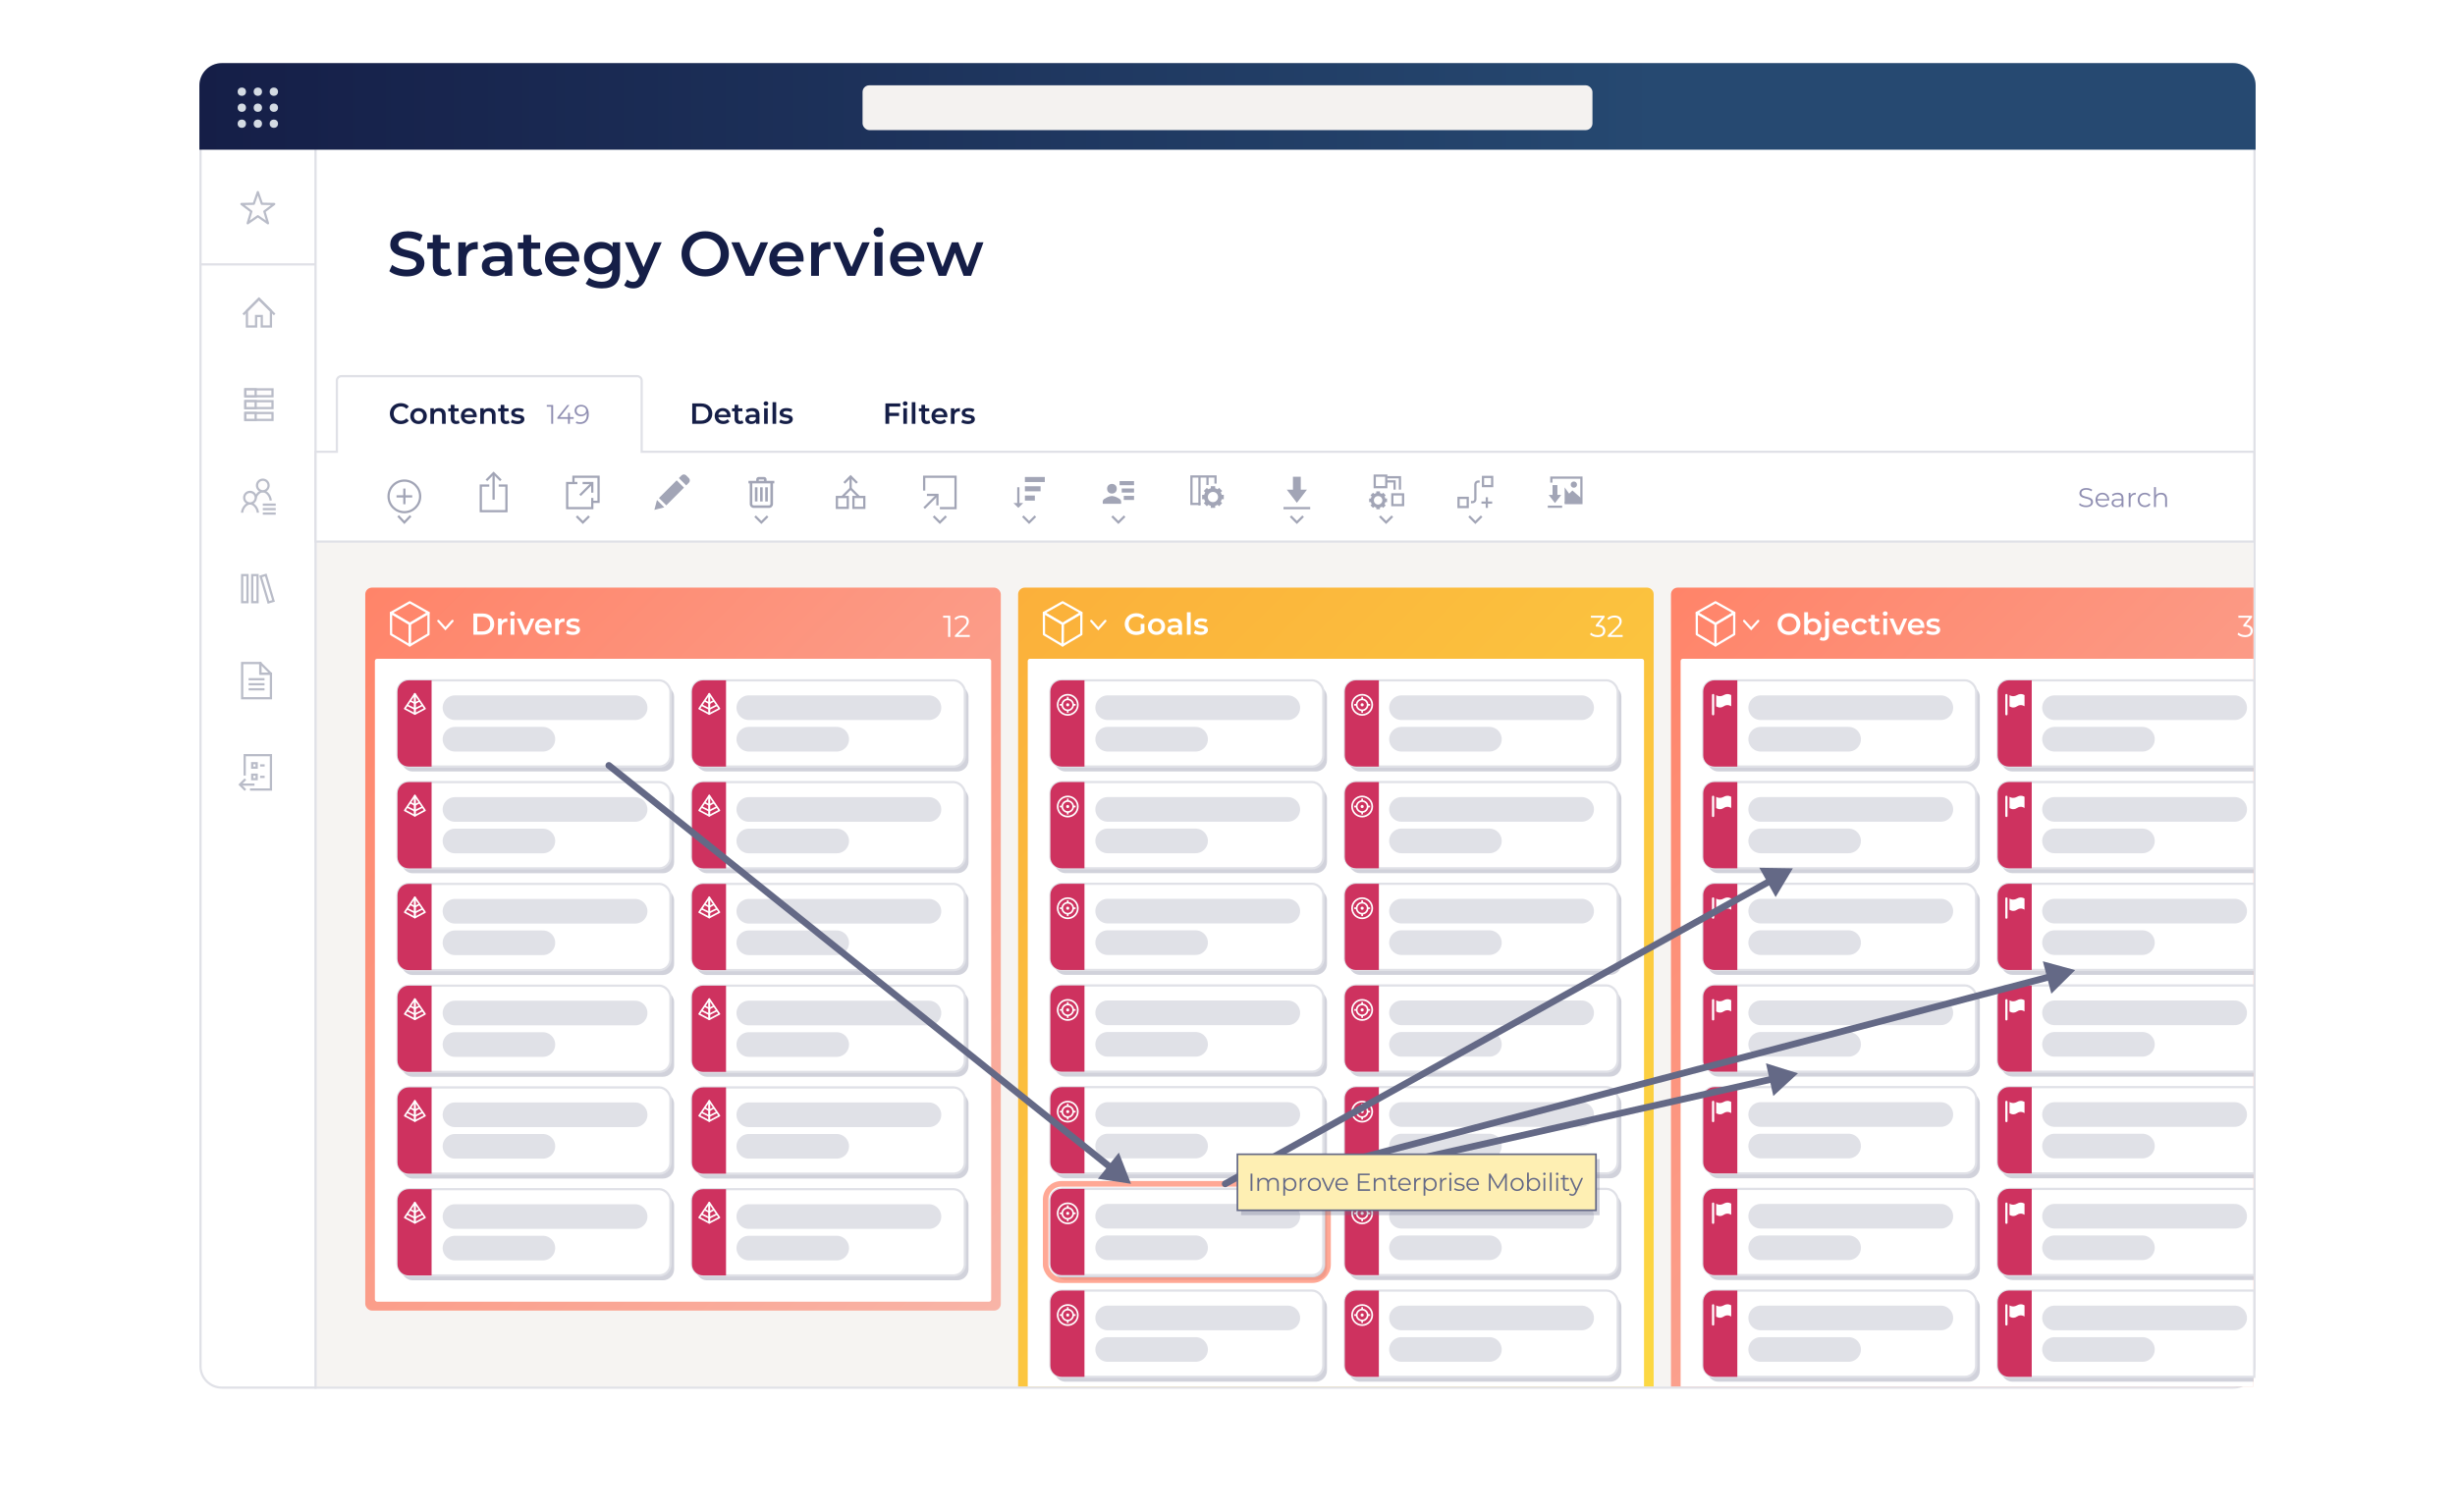 <?xml version="1.0" encoding="UTF-8"?>
<svg id="OUTLINED" xmlns="http://www.w3.org/2000/svg" xmlns:xlink="http://www.w3.org/1999/xlink" viewBox="0 0 1095.49 675">
  <defs>
    <style>
      .cls-1 {
        opacity: .85;
      }

      .cls-2, .cls-3, .cls-4, .cls-5, .cls-6, .cls-7, .cls-8, .cls-9, .cls-10, .cls-11, .cls-12, .cls-13 {
        fill: none;
      }

      .cls-2, .cls-7, .cls-8, .cls-13 {
        stroke: #fff;
      }

      .cls-2, .cls-8, .cls-11, .cls-14, .cls-13 {
        stroke-linejoin: round;
      }

      .cls-3, .cls-4, .cls-5, .cls-6, .cls-7, .cls-15, .cls-9, .cls-16, .cls-10, .cls-17, .cls-18, .cls-12 {
        stroke-miterlimit: 10;
      }

      .cls-3, .cls-15, .cls-11, .cls-14 {
        stroke: #151e47;
      }

      .cls-4 {
        opacity: .7;
        stroke: #ff8469;
        stroke-width: 2.5px;
      }

      .cls-19 {
        fill: url(#linear-gradient);
      }

      .cls-19, .cls-20, .cls-21, .cls-22, .cls-23, .cls-24, .cls-25, .cls-26, .cls-27, .cls-28, .cls-29, .cls-30, .cls-31, .cls-32, .cls-33, .cls-34 {
        stroke-width: 0px;
      }

      .cls-5, .cls-9, .cls-16, .cls-18 {
        stroke: #e0e1e7;
      }

      .cls-20 {
        fill: #d4dbe3;
      }

      .cls-6 {
        stroke: #a2a5b6;
      }

      .cls-21 {
        fill: #151e47;
      }

      .cls-22 {
        fill: #a2a5b6;
      }

      .cls-7, .cls-8, .cls-9, .cls-14, .cls-12 {
        stroke-linecap: round;
      }

      .cls-15, .cls-14 {
        fill: #faf9f8;
      }

      .cls-23 {
        fill: #f4f2f0;
      }

      .cls-35, .cls-30 {
        opacity: .3;
      }

      .cls-24 {
        fill: #908fb2;
      }

      .cls-25 {
        fill: #646986;
      }

      .cls-26 {
        fill: url(#linear-gradient-2);
      }

      .cls-9 {
        stroke-width: 11px;
      }

      .cls-27 {
        fill: url(#linear-gradient-3);
      }

      .cls-28, .cls-18 {
        fill: #e0e1e7;
      }

      .cls-16, .cls-32 {
        fill: #fff;
      }

      .cls-10 {
        stroke: #a2a5b6;
      }

      .cls-29 {
        fill: #a2a5b6;
      }

      .cls-30 {
        fill: #646986;
      }

      .cls-31 {
        fill: #908fb2;
      }

      .cls-17 {
        fill: #feefb3;
      }

      .cls-17, .cls-12 {
        stroke: #646986;
      }

      .cls-17, .cls-13 {
        stroke-width: .75px;
      }

      .cls-12 {
        stroke-width: 3px;
      }

      .cls-33 {
        fill: #ce325f;
      }

      .cls-34 {
        fill: url(#linear-gradient-4);
      }
    </style>
    <linearGradient id="linear-gradient" x1="88.97" y1="47.48" x2="1006.52" y2="47.48" gradientUnits="userSpaceOnUse">
      <stop offset="0" stop-color="#151e47" />
      <stop offset=".71" stop-color="#264971" />
    </linearGradient>
    <linearGradient id="linear-gradient-2" x1="154.1" y1="272.9" x2="455.48" y2="574.28" gradientUnits="userSpaceOnUse">
      <stop offset="0" stop-color="#ff8469" />
      <stop offset="1" stop-color="#f8b4a7" />
    </linearGradient>
    <linearGradient id="linear-gradient-3" x1="436.52" y1="281.8" x2="755.71" y2="600.99" gradientUnits="userSpaceOnUse">
      <stop offset="0" stop-color="#fbb03b" />
      <stop offset="1" stop-color="#fcd842" />
    </linearGradient>
    <linearGradient id="linear-gradient-4" x1="722.37" y1="287.28" x2="1029.72" y2="594.63" xlink:href="#linear-gradient-2" />
  </defs>
  <image id="Shadow_rasterised" width="4134" height="2780" transform="translate(88.57 28.17) scale(.23)" />
  <g id="Background">
    <g>
      <rect class="cls-32" x="89.47" y="28.67" width="916.55" height="590.63" rx="9.5" ry="9.5" />
      <path class="cls-28" d="M996.52,29.17c4.96,0,9,4.04,9,9v571.63c0,4.96-4.04,9-9,9H98.97c-4.96,0-9-4.04-9-9V38.17c0-4.96,4.04-9,9-9h897.55M996.52,28.17H98.97c-5.52,0-10,4.48-10,10v571.63c0,5.52,4.48,10,10,10h897.55c5.52,0,10-4.48,10-10V38.17c0-5.52-4.48-10-10-10h0Z" />
    </g>
    <g class="cls-1">
      <path class="cls-23" d="M996.91,618.78H141.07V233.78h864.5v376.34c0,4.78-3.88,8.66-8.66,8.66Z" />
    </g>
    <line class="cls-18" x1="140.8" y1="66.79" x2="140.8" y2="619.79" />
    <path class="cls-19" d="M98.97,28.17h897.55c5.52,0,10,4.48,10,10v28.63H88.97v-28.63c0-5.52,4.48-10,10-10Z" />
    <g id="Top_bar_icons">
      <rect class="cls-23" x="384.9" y="38.07" width="325.7" height="20" rx="3" ry="3" />
      <g>
        <g>
          <circle class="cls-20" cx="107.91" cy="48.07" r="1.86" />
          <circle class="cls-20" cx="115.06" cy="48.07" r="1.86" />
          <circle class="cls-20" cx="122.2" cy="48.07" r="1.86" />
        </g>
        <g>
          <circle class="cls-20" cx="107.91" cy="55.21" r="1.86" />
          <circle class="cls-20" cx="115.06" cy="55.21" r="1.86" />
          <circle class="cls-20" cx="122.2" cy="55.21" r="1.86" />
        </g>
        <g>
          <circle class="cls-20" cx="107.91" cy="40.93" r="1.86" />
          <circle class="cls-20" cx="115.06" cy="40.93" r="1.86" />
          <circle class="cls-20" cx="122.2" cy="40.93" r="1.86" />
        </g>
      </g>
    </g>
    <g id="Sidebar">
      <g id="Sidebar_icons" class="cls-35">
        <g>
          <g>
            <polygon class="cls-15" points="115.54 133.36 110.18 138.72 110.18 145.71 114.28 145.71 114.28 141.03 116.81 141.03 116.81 145.71 120.9 145.71 120.9 138.72 115.54 133.36" />
            <polyline class="cls-3" points="108.53 140.37 115.54 133.36 122.56 140.37" />
          </g>
          <g>
            <g>
              <rect class="cls-15" x="109.48" y="173.77" width="12.12" height="3.08" />
              <rect class="cls-15" x="109.48" y="173.77" width="4.6" height="3.08" />
            </g>
            <g>
              <rect class="cls-15" x="109.48" y="179.05" width="12.12" height="3.08" />
              <rect class="cls-15" x="109.48" y="179.05" width="4.6" height="3.08" />
            </g>
            <g>
              <rect class="cls-15" x="109.48" y="184.33" width="12.12" height="3.08" />
              <rect class="cls-15" x="109.48" y="184.33" width="4.6" height="3.08" />
            </g>
          </g>
          <g>
            <g>
              <path class="cls-15" d="M113.76,223.4c0-1.64,1.57-4.15,3.51-4.15s3.51,2.51,3.51,4.15" />
              <circle class="cls-15" cx="117.27" cy="216.67" r="2.58" />
            </g>
            <g>
              <line class="cls-3" x1="117.27" y1="225.23" x2="123.04" y2="225.23" />
              <line class="cls-3" x1="117.27" y1="227.22" x2="123.04" y2="227.22" />
              <line class="cls-3" x1="117.27" y1="229.21" x2="123.04" y2="229.21" />
            </g>
            <g>
              <path class="cls-15" d="M108.04,228.84c0-1.64,1.57-4.15,3.51-4.15s3.51,2.51,3.51,4.15" />
              <circle class="cls-15" cx="111.55" cy="222.11" r="2.58" />
            </g>
          </g>
          <g>
            <rect class="cls-3" x="108.06" y="256.67" width="2.37" height="12.09" />
            <rect class="cls-3" x="112.55" y="256.67" width="2.37" height="12.09" />
            <rect class="cls-3" x="118.03" y="256.67" width="2.37" height="12.09" transform="translate(-69.8 44.76) rotate(-16.52)" />
          </g>
          <g>
            <polygon class="cls-3" points="116.16 295.92 108.06 295.92 108.06 311.63 120.9 311.63 120.9 300.66 116.16 300.66 116.16 295.92" />
            <polygon class="cls-11" points="116.16 295.92 116.16 300.66 120.9 300.66 116.16 295.92" />
            <g>
              <line class="cls-11" x1="110.93" y1="303.15" x2="118.03" y2="303.15" />
              <line class="cls-11" x1="110.93" y1="305.4" x2="118.03" y2="305.4" />
              <line class="cls-11" x1="110.93" y1="307.64" x2="118.03" y2="307.64" />
            </g>
          </g>
          <g>
            <polyline class="cls-3" points="109.19 346.13 109.19 337.04 120.9 337.04 120.9 352.37 111.55 352.37" />
            <g>
              <polyline class="cls-3" points="109.52 352.63 107.07 350.18 109.52 347.73" />
              <line class="cls-3" x1="107.07" y1="350.18" x2="113.55" y2="350.18" />
            </g>
            <g>
              <g>
                <rect class="cls-3" x="112.54" y="340.63" width="1.99" height="1.99" />
                <line class="cls-3" x1="116.08" y1="341.62" x2="118.09" y2="341.62" />
              </g>
              <g>
                <rect class="cls-3" x="112.54" y="345.74" width="1.99" height="1.99" />
                <line class="cls-3" x1="116.08" y1="346.73" x2="118.09" y2="346.73" />
              </g>
            </g>
          </g>
        </g>
        <polygon class="cls-14" points="115.06 96.5 119.58 99.65 117.98 94.38 122.37 91.05 116.86 90.94 115.06 85.73 113.25 90.94 107.74 91.05 112.13 94.38 110.53 99.65 115.06 96.5" />
      </g>
      <g id="Sidebar_short_lines">
        <line class="cls-5" x1="140.8" y1="118" x2="88.97" y2="118" />
      </g>
    </g>
  </g>
  <g>
    <path class="cls-21" d="M173.73,121.02l1.26-2.83c1.57,1.26,4.06,2.16,6.47,2.16,3.05,0,4.34-1.09,4.34-2.55,0-4.23-11.65-1.46-11.65-8.74,0-3.16,2.52-5.85,7.9-5.85,2.35,0,4.82.62,6.52,1.74l-1.15,2.83c-1.76-1.04-3.7-1.54-5.4-1.54-3.02,0-4.26,1.18-4.26,2.66,0,4.17,11.62,1.46,11.62,8.65,0,3.14-2.55,5.82-7.92,5.82-3.05,0-6.1-.95-7.73-2.35Z" />
    <path class="cls-21" d="M201.64,122.28c-.84.67-2.1,1.01-3.36,1.01-3.28,0-5.15-1.74-5.15-5.04v-7.2h-2.46v-2.8h2.46v-3.42h3.5v3.42h4v2.8h-4v7.11c0,1.46.73,2.24,2.07,2.24.73,0,1.43-.2,1.96-.62l.98,2.49Z" />
    <path class="cls-21" d="M213.18,107.97v3.33c-.31-.06-.56-.08-.81-.08-2.66,0-4.34,1.57-4.34,4.62v7.25h-3.5v-14.95h3.33v2.18c1.01-1.57,2.83-2.35,5.32-2.35Z" />
    <path class="cls-21" d="M228.58,114.33v8.76h-3.3v-1.82c-.84,1.29-2.46,2.02-4.7,2.02-3.42,0-5.57-1.88-5.57-4.48s1.68-4.45,6.22-4.45h3.86v-.22c0-2.04-1.23-3.25-3.72-3.25-1.68,0-3.42.56-4.54,1.48l-1.37-2.55c1.6-1.23,3.92-1.85,6.33-1.85,4.31,0,6.8,2.04,6.8,6.36ZM225.08,118.42v-1.74h-3.61c-2.38,0-3.02.9-3.02,1.99,0,1.26,1.06,2.07,2.86,2.07s3.19-.78,3.78-2.32Z" />
    <path class="cls-21" d="M242.05,122.28c-.84.67-2.1,1.01-3.36,1.01-3.28,0-5.15-1.74-5.15-5.04v-7.2h-2.46v-2.8h2.46v-3.42h3.5v3.42h4v2.8h-4v7.11c0,1.46.73,2.24,2.07,2.24.73,0,1.43-.2,1.96-.62l.98,2.49Z" />
    <path class="cls-21" d="M258.43,116.74h-11.73c.42,2.18,2.24,3.58,4.84,3.58,1.68,0,3-.53,4.06-1.62l1.88,2.16c-1.34,1.6-3.44,2.44-6.02,2.44-5.01,0-8.26-3.22-8.26-7.67s3.28-7.64,7.73-7.64,7.56,3.05,7.56,7.73c0,.28-.03.7-.06,1.04ZM246.67,114.41h8.48c-.28-2.16-1.93-3.64-4.23-3.64s-3.92,1.46-4.26,3.64Z" />
    <path class="cls-21" d="M276.68,108.14v12.68c0,5.43-2.83,7.9-8.06,7.9-2.8,0-5.57-.73-7.28-2.13l1.57-2.63c1.32,1.09,3.44,1.79,5.52,1.79,3.3,0,4.76-1.51,4.76-4.54v-.78c-1.23,1.34-3,1.99-5.01,1.99-4.28,0-7.56-2.91-7.56-7.25s3.28-7.2,7.56-7.2c2.1,0,3.95.67,5.18,2.16v-1.99h3.33ZM273.24,115.17c0-2.52-1.9-4.23-4.54-4.23s-4.56,1.71-4.56,4.23,1.9,4.28,4.56,4.28,4.54-1.74,4.54-4.28Z" />
    <path class="cls-21" d="M295.27,108.14l-7,16.16c-1.37,3.39-3.28,4.42-5.77,4.42-1.48,0-3.05-.5-4-1.37l1.4-2.58c.67.64,1.62,1.04,2.58,1.04,1.23,0,1.96-.59,2.63-2.07l.25-.59-6.52-15.01h3.64l4.7,11.06,4.73-11.06h3.36Z" />
    <path class="cls-21" d="M304.12,113.29c0-5.8,4.48-10.08,10.56-10.08s10.56,4.26,10.56,10.08-4.48,10.08-10.56,10.08-10.56-4.28-10.56-10.08ZM321.57,113.29c0-4-2.94-6.89-6.89-6.89s-6.89,2.88-6.89,6.89,2.94,6.89,6.89,6.89,6.89-2.88,6.89-6.89Z" />
    <path class="cls-21" d="M342.76,108.14l-6.41,14.95h-3.61l-6.41-14.95h3.64l4.65,11.09,4.79-11.09h3.36Z" />
    <path class="cls-21" d="M358.53,116.74h-11.73c.42,2.18,2.24,3.58,4.84,3.58,1.68,0,3-.53,4.06-1.62l1.88,2.16c-1.34,1.6-3.44,2.44-6.02,2.44-5.01,0-8.26-3.22-8.26-7.67s3.28-7.64,7.73-7.64,7.56,3.05,7.56,7.73c0,.28-.03.7-.06,1.04ZM346.77,114.41h8.48c-.28-2.16-1.93-3.64-4.23-3.64s-3.92,1.46-4.26,3.64Z" />
    <path class="cls-21" d="M370.59,107.97v3.33c-.31-.06-.56-.08-.81-.08-2.66,0-4.34,1.57-4.34,4.62v7.25h-3.5v-14.95h3.33v2.18c1.01-1.57,2.83-2.35,5.32-2.35Z" />
    <path class="cls-21" d="M388.12,108.14l-6.41,14.95h-3.61l-6.41-14.95h3.64l4.65,11.09,4.79-11.09h3.36Z" />
    <path class="cls-21" d="M389.83,103.58c0-1.18.95-2.1,2.24-2.1s2.24.87,2.24,2.02c0,1.23-.92,2.18-2.24,2.18s-2.24-.92-2.24-2.1ZM390.3,108.14h3.5v14.95h-3.5v-14.95Z" />
    <path class="cls-21" d="M412.4,116.74h-11.73c.42,2.18,2.24,3.58,4.84,3.58,1.68,0,3-.53,4.06-1.62l1.88,2.16c-1.34,1.6-3.44,2.44-6.02,2.44-5.01,0-8.26-3.22-8.26-7.67s3.28-7.64,7.73-7.64,7.56,3.05,7.56,7.73c0,.28-.03.7-.06,1.04ZM400.64,114.41h8.48c-.28-2.16-1.93-3.64-4.23-3.64s-3.92,1.46-4.26,3.64Z" />
    <path class="cls-21" d="M438.86,108.14l-5.52,14.95h-3.36l-3.86-10.3-3.92,10.3h-3.36l-5.49-14.95h3.3l3.95,11.03,4.12-11.03h2.94l4.03,11.09,4.06-11.09h3.11Z" />
  </g>
  <g>
    <g>
      <g>
        <g>
          <rect class="cls-26" x="162.99" y="262.25" width="283.6" height="322.68" rx="3" ry="3" />
          <rect class="cls-32" x="167.29" y="294.02" width="275" height="286.94" rx="1" ry="1" />
          <g>
            <path class="cls-32" d="M211.24,273.81h4.13c3.07,0,5.16,1.89,5.16,4.73s-2.09,4.73-5.16,4.73h-4.13v-9.45ZM215.29,281.78c2.11,0,3.47-1.28,3.47-3.24s-1.36-3.24-3.47-3.24h-2.3v6.48h2.3Z" />
            <path class="cls-32" d="M226.4,275.97v1.61c-.15-.03-.27-.04-.39-.04-1.28,0-2.09.76-2.09,2.23v3.5h-1.69v-7.21h1.61v1.05c.49-.76,1.36-1.13,2.57-1.13Z" />
            <path class="cls-32" d="M227.6,273.85c0-.57.46-1.01,1.08-1.01s1.08.42,1.08.97c0,.59-.45,1.05-1.08,1.05s-1.08-.45-1.08-1.01ZM227.83,276.06h1.69v7.21h-1.69v-7.21Z" />
            <path class="cls-32" d="M238.48,276.06l-3.09,7.21h-1.74l-3.09-7.21h1.75l2.24,5.35,2.31-5.35h1.62Z" />
            <path class="cls-32" d="M246.08,280.2h-5.66c.2,1.05,1.08,1.73,2.34,1.73.81,0,1.45-.26,1.96-.78l.9,1.04c-.65.77-1.66,1.17-2.9,1.17-2.42,0-3.98-1.55-3.98-3.7s1.58-3.69,3.73-3.69,3.65,1.47,3.65,3.73c0,.13-.01.34-.03.5ZM240.41,279.08h4.09c-.13-1.04-.93-1.76-2.04-1.76s-1.89.7-2.05,1.76Z" />
            <path class="cls-32" d="M251.9,275.97v1.61c-.15-.03-.27-.04-.39-.04-1.28,0-2.09.76-2.09,2.23v3.5h-1.69v-7.21h1.61v1.05c.49-.76,1.36-1.13,2.57-1.13Z" />
            <path class="cls-32" d="M252.53,282.55l.65-1.28c.63.42,1.61.72,2.51.72,1.07,0,1.51-.3,1.51-.8,0-1.38-4.46-.08-4.46-2.96,0-1.36,1.23-2.25,3.17-2.25.96,0,2.05.23,2.7.62l-.65,1.28c-.69-.41-1.38-.54-2.07-.54-1.03,0-1.51.34-1.51.81,0,1.46,4.46.16,4.46,2.98,0,1.35-1.24,2.23-3.27,2.23-1.2,0-2.4-.35-3.05-.81Z" />
          </g>
          <g>
            <path class="cls-32" d="M424.04,274.81v9.45h-.97v-8.59h-2.23v-.86h3.2Z" />
            <path class="cls-32" d="M432.75,283.4v.86h-6.63v-.69l3.93-3.85c1.07-1.05,1.27-1.69,1.27-2.34,0-1.09-.77-1.77-2.21-1.77-1.11,0-1.96.34-2.58,1.05l-.69-.59c.73-.86,1.9-1.35,3.35-1.35,1.92,0,3.13.97,3.13,2.55,0,.9-.28,1.71-1.55,2.96l-3.21,3.16h5.2Z" />
          </g>
          <g>
            <g>
              <polygon class="cls-2" points="191.22 273.5 182.87 278.45 174.49 273.5 182.85 268.79 191.22 273.5" />
              <polygon class="cls-2" points="191.22 273.5 191.19 283.1 182.84 288.05 182.87 278.45 191.22 273.5" />
              <polygon class="cls-2" points="174.49 273.5 174.52 283.1 182.84 288.05 182.87 278.45 174.49 273.5" />
            </g>
            <polyline class="cls-7" points="201.92 277.12 198.76 280.63 195.61 277.12" />
          </g>
        </g>
        <g>
          <g>
            <g>
              <rect class="cls-30" x="179.03" y="305.83" width="121.78" height="38.49" rx="5" ry="5" />
              <rect class="cls-16" x="177.39" y="303.64" width="121.78" height="38.49" rx="5" ry="5" />
              <path class="cls-33" d="M182.39,303.64h10.2v38.49h-10.2c-2.76,0-5-2.24-5-5v-28.49c0-2.76,2.24-5,5-5Z" />
              <rect class="cls-30" x="310.41" y="305.83" width="121.78" height="38.49" rx="5" ry="5" />
              <rect class="cls-16" x="308.77" y="303.64" width="121.78" height="38.49" rx="5" ry="5" />
              <path class="cls-33" d="M313.77,303.64h10.2v38.49h-10.2c-2.76,0-5-2.24-5-5v-28.49c0-2.76,2.24-5,5-5Z" />
              <g>
                <g>
                  <polygon class="cls-13" points="185.13 309.66 185.13 318.66 180.63 316.27 185.13 309.66" />
                  <line class="cls-13" x1="181.7" y1="314.74" x2="185.13" y2="316.44" />
                  <line class="cls-13" x1="183.02" y1="312.75" x2="185.13" y2="313.87" />
                </g>
                <g>
                  <polygon class="cls-13" points="185.13 309.66 185.13 318.66 189.63 316.27 185.13 309.66" />
                  <line class="cls-13" x1="188.56" y1="314.74" x2="185.13" y2="316.44" />
                  <line class="cls-13" x1="187.23" y1="312.75" x2="185.13" y2="313.87" />
                </g>
              </g>
              <g>
                <g>
                  <polygon class="cls-13" points="316.5 309.66 316.5 318.66 312 316.27 316.5 309.66" />
                  <line class="cls-13" x1="313.08" y1="314.74" x2="316.5" y2="316.44" />
                  <line class="cls-13" x1="314.4" y1="312.75" x2="316.5" y2="313.87" />
                </g>
                <g>
                  <polygon class="cls-13" points="316.5 309.66 316.5 318.66 321 316.27 316.5 309.66" />
                  <line class="cls-13" x1="319.93" y1="314.74" x2="316.5" y2="316.44" />
                  <line class="cls-13" x1="318.61" y1="312.75" x2="316.5" y2="313.87" />
                </g>
              </g>
            </g>
            <g>
              <g>
                <line class="cls-9" x1="203.02" y1="315.85" x2="283.41" y2="315.85" />
                <line class="cls-9" x1="203.02" y1="329.92" x2="242.25" y2="329.92" />
              </g>
              <g>
                <line class="cls-9" x1="334.13" y1="315.85" x2="414.52" y2="315.85" />
                <line class="cls-9" x1="334.13" y1="329.92" x2="373.36" y2="329.92" />
              </g>
            </g>
          </g>
          <g>
            <g>
              <rect class="cls-30" x="179.03" y="351.25" width="121.78" height="38.49" rx="5" ry="5" />
              <rect class="cls-16" x="177.39" y="349.07" width="121.78" height="38.49" rx="5" ry="5" />
              <path class="cls-33" d="M182.39,349.07h10.2v38.49h-10.2c-2.76,0-5-2.24-5-5v-28.49c0-2.76,2.24-5,5-5Z" />
              <rect class="cls-30" x="310.41" y="351.25" width="121.78" height="38.49" rx="5" ry="5" />
              <rect class="cls-16" x="308.77" y="349.07" width="121.78" height="38.49" rx="5" ry="5" />
              <path class="cls-33" d="M313.77,349.07h10.2v38.49h-10.2c-2.76,0-5-2.24-5-5v-28.49c0-2.76,2.24-5,5-5Z" />
              <g>
                <g>
                  <polygon class="cls-13" points="185.13 355.08 185.13 364.08 180.63 361.7 185.13 355.08" />
                  <line class="cls-13" x1="181.7" y1="360.16" x2="185.13" y2="361.86" />
                  <line class="cls-13" x1="183.02" y1="358.18" x2="185.13" y2="359.29" />
                </g>
                <g>
                  <polygon class="cls-13" points="185.13 355.08 185.13 364.08 189.63 361.7 185.13 355.08" />
                  <line class="cls-13" x1="188.56" y1="360.16" x2="185.13" y2="361.86" />
                  <line class="cls-13" x1="187.23" y1="358.18" x2="185.13" y2="359.29" />
                </g>
              </g>
              <g>
                <g>
                  <polygon class="cls-13" points="316.5 355.08 316.5 364.08 312 361.7 316.5 355.08" />
                  <line class="cls-13" x1="313.08" y1="360.16" x2="316.5" y2="361.86" />
                  <line class="cls-13" x1="314.4" y1="358.18" x2="316.5" y2="359.29" />
                </g>
                <g>
                  <polygon class="cls-13" points="316.5 355.08 316.5 364.08 321 361.7 316.5 355.08" />
                  <line class="cls-13" x1="319.93" y1="360.16" x2="316.5" y2="361.86" />
                  <line class="cls-13" x1="318.61" y1="358.18" x2="316.5" y2="359.29" />
                </g>
              </g>
            </g>
            <g>
              <g>
                <line class="cls-9" x1="203.02" y1="361.27" x2="283.41" y2="361.27" />
                <line class="cls-9" x1="203.02" y1="375.34" x2="242.25" y2="375.34" />
              </g>
              <g>
                <line class="cls-9" x1="334.13" y1="361.27" x2="414.52" y2="361.27" />
                <line class="cls-9" x1="334.13" y1="375.34" x2="373.36" y2="375.34" />
              </g>
            </g>
          </g>
          <g>
            <g>
              <rect class="cls-30" x="179.03" y="396.67" width="121.78" height="38.49" rx="5" ry="5" />
              <rect class="cls-16" x="177.39" y="394.49" width="121.78" height="38.49" rx="5" ry="5" />
              <path class="cls-33" d="M182.39,394.49h10.2v38.49h-10.2c-2.76,0-5-2.24-5-5v-28.49c0-2.76,2.24-5,5-5Z" />
              <rect class="cls-30" x="310.41" y="396.67" width="121.78" height="38.49" rx="5" ry="5" />
              <rect class="cls-16" x="308.77" y="394.49" width="121.78" height="38.49" rx="5" ry="5" />
              <path class="cls-33" d="M313.77,394.49h10.2v38.49h-10.2c-2.76,0-5-2.24-5-5v-28.49c0-2.76,2.24-5,5-5Z" />
              <g>
                <g>
                  <polygon class="cls-13" points="185.13 400.5 185.13 409.5 180.63 407.12 185.13 400.5" />
                  <line class="cls-13" x1="181.7" y1="405.59" x2="185.13" y2="407.28" />
                  <line class="cls-13" x1="183.02" y1="403.6" x2="185.13" y2="404.71" />
                </g>
                <g>
                  <polygon class="cls-13" points="185.13 400.5 185.13 409.5 189.63 407.12 185.13 400.5" />
                  <line class="cls-13" x1="188.56" y1="405.59" x2="185.13" y2="407.28" />
                  <line class="cls-13" x1="187.23" y1="403.6" x2="185.13" y2="404.71" />
                </g>
              </g>
              <g>
                <g>
                  <polygon class="cls-13" points="316.5 400.5 316.5 409.5 312 407.12 316.5 400.5" />
                  <line class="cls-13" x1="313.08" y1="405.59" x2="316.5" y2="407.28" />
                  <line class="cls-13" x1="314.4" y1="403.6" x2="316.5" y2="404.71" />
                </g>
                <g>
                  <polygon class="cls-13" points="316.5 400.5 316.5 409.5 321 407.12 316.5 400.5" />
                  <line class="cls-13" x1="319.93" y1="405.59" x2="316.5" y2="407.28" />
                  <line class="cls-13" x1="318.61" y1="403.6" x2="316.5" y2="404.71" />
                </g>
              </g>
            </g>
            <g>
              <g>
                <line class="cls-9" x1="203.02" y1="406.7" x2="283.41" y2="406.7" />
                <line class="cls-9" x1="203.02" y1="420.77" x2="242.25" y2="420.77" />
              </g>
              <g>
                <line class="cls-9" x1="334.13" y1="406.7" x2="414.52" y2="406.7" />
                <line class="cls-9" x1="334.13" y1="420.77" x2="373.36" y2="420.77" />
              </g>
            </g>
          </g>
          <g>
            <g>
              <rect class="cls-30" x="179.03" y="442.09" width="121.78" height="38.49" rx="5" ry="5" />
              <rect class="cls-16" x="177.39" y="439.91" width="121.78" height="38.49" rx="5" ry="5" />
              <path class="cls-33" d="M182.39,439.91h10.2v38.49h-10.2c-2.76,0-5-2.24-5-5v-28.49c0-2.76,2.24-5,5-5Z" />
              <rect class="cls-30" x="310.41" y="442.09" width="121.78" height="38.49" rx="5" ry="5" />
              <rect class="cls-16" x="308.77" y="439.91" width="121.78" height="38.49" rx="5" ry="5" />
              <path class="cls-33" d="M313.77,439.91h10.2v38.49h-10.2c-2.76,0-5-2.24-5-5v-28.49c0-2.76,2.24-5,5-5Z" />
              <g>
                <g>
                  <polygon class="cls-13" points="185.13 445.92 185.13 454.92 180.63 452.54 185.13 445.92" />
                  <line class="cls-13" x1="181.7" y1="451.01" x2="185.13" y2="452.7" />
                  <line class="cls-13" x1="183.02" y1="449.02" x2="185.13" y2="450.14" />
                </g>
                <g>
                  <polygon class="cls-13" points="185.13 445.92 185.13 454.92 189.63 452.54 185.13 445.92" />
                  <line class="cls-13" x1="188.56" y1="451.01" x2="185.13" y2="452.7" />
                  <line class="cls-13" x1="187.23" y1="449.02" x2="185.13" y2="450.14" />
                </g>
              </g>
              <g>
                <g>
                  <polygon class="cls-13" points="316.5 445.92 316.5 454.92 312 452.54 316.5 445.92" />
                  <line class="cls-13" x1="313.08" y1="451.01" x2="316.5" y2="452.7" />
                  <line class="cls-13" x1="314.4" y1="449.02" x2="316.5" y2="450.14" />
                </g>
                <g>
                  <polygon class="cls-13" points="316.5 445.92 316.5 454.92 321 452.54 316.5 445.92" />
                  <line class="cls-13" x1="319.93" y1="451.01" x2="316.5" y2="452.7" />
                  <line class="cls-13" x1="318.61" y1="449.02" x2="316.5" y2="450.14" />
                </g>
              </g>
            </g>
            <g>
              <g>
                <line class="cls-9" x1="203.02" y1="452.12" x2="283.41" y2="452.12" />
                <line class="cls-9" x1="203.02" y1="466.19" x2="242.25" y2="466.19" />
              </g>
              <g>
                <line class="cls-9" x1="334.13" y1="452.12" x2="414.52" y2="452.12" />
                <line class="cls-9" x1="334.13" y1="466.19" x2="373.36" y2="466.19" />
              </g>
            </g>
          </g>
          <g>
            <g>
              <rect class="cls-30" x="179.03" y="487.51" width="121.78" height="38.49" rx="5" ry="5" />
              <rect class="cls-16" x="177.39" y="485.33" width="121.78" height="38.49" rx="5" ry="5" />
              <path class="cls-33" d="M182.39,485.33h10.2v38.49h-10.2c-2.76,0-5-2.24-5-5v-28.49c0-2.76,2.24-5,5-5Z" />
              <rect class="cls-30" x="310.41" y="487.51" width="121.78" height="38.49" rx="5" ry="5" />
              <rect class="cls-16" x="308.77" y="485.33" width="121.78" height="38.49" rx="5" ry="5" />
              <path class="cls-33" d="M313.77,485.33h10.2v38.49h-10.2c-2.76,0-5-2.24-5-5v-28.49c0-2.76,2.24-5,5-5Z" />
              <g>
                <g>
                  <polygon class="cls-13" points="185.13 491.34 185.13 500.34 180.63 497.96 185.13 491.34" />
                  <line class="cls-13" x1="181.7" y1="496.43" x2="185.13" y2="498.12" />
                  <line class="cls-13" x1="183.02" y1="494.44" x2="185.13" y2="495.56" />
                </g>
                <g>
                  <polygon class="cls-13" points="185.13 491.34 185.13 500.34 189.63 497.96 185.13 491.34" />
                  <line class="cls-13" x1="188.56" y1="496.43" x2="185.13" y2="498.12" />
                  <line class="cls-13" x1="187.23" y1="494.44" x2="185.13" y2="495.56" />
                </g>
              </g>
              <g>
                <g>
                  <polygon class="cls-13" points="316.5 491.34 316.5 500.34 312 497.96 316.5 491.34" />
                  <line class="cls-13" x1="313.08" y1="496.43" x2="316.5" y2="498.12" />
                  <line class="cls-13" x1="314.4" y1="494.44" x2="316.5" y2="495.56" />
                </g>
                <g>
                  <polygon class="cls-13" points="316.5 491.34 316.5 500.34 321 497.96 316.5 491.34" />
                  <line class="cls-13" x1="319.93" y1="496.43" x2="316.5" y2="498.12" />
                  <line class="cls-13" x1="318.61" y1="494.44" x2="316.5" y2="495.56" />
                </g>
              </g>
            </g>
            <g>
              <g>
                <line class="cls-9" x1="203.02" y1="497.54" x2="283.41" y2="497.54" />
                <line class="cls-9" x1="203.02" y1="511.61" x2="242.25" y2="511.61" />
              </g>
              <g>
                <line class="cls-9" x1="334.13" y1="497.54" x2="414.52" y2="497.54" />
                <line class="cls-9" x1="334.13" y1="511.61" x2="373.36" y2="511.61" />
              </g>
            </g>
          </g>
          <g>
            <g>
              <rect class="cls-30" x="179.03" y="532.93" width="121.78" height="38.49" rx="5" ry="5" />
              <rect class="cls-16" x="177.39" y="530.75" width="121.78" height="38.49" rx="5" ry="5" />
              <path class="cls-33" d="M182.39,530.75h10.2v38.49h-10.2c-2.76,0-5-2.24-5-5v-28.49c0-2.76,2.24-5,5-5Z" />
              <rect class="cls-30" x="310.41" y="532.93" width="121.78" height="38.49" rx="5" ry="5" />
              <rect class="cls-16" x="308.77" y="530.75" width="121.78" height="38.49" rx="5" ry="5" />
              <path class="cls-33" d="M313.77,530.75h10.2v38.49h-10.2c-2.76,0-5-2.24-5-5v-28.49c0-2.76,2.24-5,5-5Z" />
              <g>
                <g>
                  <polygon class="cls-13" points="185.13 536.76 185.13 545.76 180.63 543.38 185.13 536.76" />
                  <line class="cls-13" x1="181.7" y1="541.85" x2="185.13" y2="543.54" />
                  <line class="cls-13" x1="183.02" y1="539.86" x2="185.13" y2="540.98" />
                </g>
                <g>
                  <polygon class="cls-13" points="185.13 536.76 185.13 545.76 189.63 543.38 185.13 536.76" />
                  <line class="cls-13" x1="188.56" y1="541.85" x2="185.13" y2="543.54" />
                  <line class="cls-13" x1="187.23" y1="539.86" x2="185.13" y2="540.98" />
                </g>
              </g>
              <g>
                <g>
                  <polygon class="cls-13" points="316.5 536.76 316.5 545.76 312 543.38 316.5 536.76" />
                  <line class="cls-13" x1="313.08" y1="541.85" x2="316.5" y2="543.54" />
                  <line class="cls-13" x1="314.4" y1="539.86" x2="316.5" y2="540.98" />
                </g>
                <g>
                  <polygon class="cls-13" points="316.5 536.76 316.5 545.76 321 543.38 316.5 536.76" />
                  <line class="cls-13" x1="319.93" y1="541.85" x2="316.5" y2="543.54" />
                  <line class="cls-13" x1="318.61" y1="539.86" x2="316.5" y2="540.98" />
                </g>
              </g>
            </g>
            <g>
              <g>
                <line class="cls-9" x1="203.02" y1="542.96" x2="283.41" y2="542.96" />
                <line class="cls-9" x1="203.02" y1="557.03" x2="242.25" y2="557.03" />
              </g>
              <g>
                <line class="cls-9" x1="334.13" y1="542.96" x2="414.52" y2="542.96" />
                <line class="cls-9" x1="334.13" y1="557.03" x2="373.36" y2="557.03" />
              </g>
            </g>
          </g>
        </g>
      </g>
      <g>
        <g>
          <path class="cls-27" d="M457.31,262.25h277.6c1.66,0,3,1.34,3,3v353.53h-283.6v-353.53c0-1.66,1.34-3,3-3Z" />
          <path class="cls-32" d="M459.61,294.02h273c.55,0,1,.45,1,1v323.7h-275v-323.7c0-.55.45-1,1-1Z" />
          <g>
            <path class="cls-32" d="M509.02,278.43h1.66v3.77c-.99.8-2.36,1.2-3.7,1.2-2.93,0-5.09-2.04-5.09-4.86s2.16-4.86,5.12-4.86c1.58,0,2.9.53,3.79,1.54l-1.11,1.08c-.74-.74-1.59-1.08-2.61-1.08-2.01,0-3.43,1.36-3.43,3.32s1.42,3.32,3.42,3.32c.67,0,1.34-.14,1.94-.49v-2.94Z" />
            <path class="cls-32" d="M512.23,279.66c0-2.16,1.62-3.69,3.83-3.69s3.85,1.53,3.85,3.69-1.61,3.7-3.85,3.7-3.83-1.54-3.83-3.7ZM518.21,279.66c0-1.38-.92-2.26-2.15-2.26s-2.13.88-2.13,2.26.92,2.25,2.13,2.25,2.15-.88,2.15-2.25Z" />
            <path class="cls-32" d="M527.47,279.04v4.23h-1.59v-.88c-.41.62-1.19.97-2.27.97-1.65,0-2.69-.9-2.69-2.16s.81-2.15,3-2.15h1.86v-.11c0-.99-.59-1.57-1.8-1.57-.81,0-1.65.27-2.19.72l-.66-1.23c.77-.59,1.89-.89,3.05-.89,2.08,0,3.28.99,3.28,3.07ZM525.78,281.01v-.84h-1.74c-1.15,0-1.46.43-1.46.96,0,.61.51,1,1.38,1s1.54-.38,1.82-1.12Z" />
            <path class="cls-32" d="M529.63,273.25h1.69v10.02h-1.69v-10.02Z" />
            <path class="cls-32" d="M532.71,282.55l.65-1.28c.63.42,1.61.72,2.51.72,1.07,0,1.51-.3,1.51-.8,0-1.38-4.46-.08-4.46-2.96,0-1.36,1.23-2.25,3.17-2.25.96,0,2.05.23,2.7.62l-.65,1.28c-.69-.41-1.38-.54-2.07-.54-1.03,0-1.51.34-1.51.81,0,1.46,4.46.16,4.46,2.98,0,1.35-1.24,2.23-3.27,2.23-1.2,0-2.4-.35-3.05-.81Z" />
          </g>
          <g>
            <path class="cls-32" d="M716.33,281.55c0,1.58-1.15,2.8-3.43,2.8-1.36,0-2.67-.47-3.4-1.22l.47-.77c.61.63,1.7,1.09,2.93,1.09,1.57,0,2.43-.73,2.43-1.9s-.8-1.88-2.55-1.88h-.67v-.72l2.62-3.28h-4.83v-.86h6.08v.69l-2.67,3.36c2.03.11,3.04,1.17,3.04,2.69Z" />
            <path class="cls-32" d="M724.08,283.4v.86h-6.63v-.69l3.93-3.85c1.07-1.05,1.27-1.69,1.27-2.34,0-1.09-.77-1.77-2.21-1.77-1.11,0-1.96.34-2.58,1.05l-.69-.59c.73-.86,1.9-1.35,3.35-1.35,1.92,0,3.13.97,3.13,2.55,0,.9-.28,1.71-1.55,2.96l-3.21,3.16h5.2Z" />
          </g>
          <g>
            <g>
              <polygon class="cls-2" points="482.54 273.5 474.2 278.45 465.82 273.5 474.18 268.79 482.54 273.5" />
              <polygon class="cls-2" points="482.54 273.5 482.51 283.1 474.16 288.05 474.2 278.45 482.54 273.5" />
              <polygon class="cls-2" points="465.82 273.5 465.85 283.1 474.16 288.05 474.2 278.45 465.82 273.5" />
            </g>
            <polyline class="cls-7" points="493.24 277.12 490.09 280.63 486.94 277.12" />
          </g>
        </g>
        <g>
          <g>
            <g>
              <g>
                <rect class="cls-30" x="470.35" y="305.83" width="121.78" height="38.49" rx="5" ry="5" />
                <rect class="cls-16" x="468.72" y="303.64" width="121.78" height="38.49" rx="5" ry="5" />
                <path class="cls-33" d="M473.72,303.64h10.2v38.49h-10.2c-2.76,0-5-2.24-5-5v-28.49c0-2.76,2.24-5,5-5Z" />
                <g>
                  <circle class="cls-13" cx="476.45" cy="314.57" r="4.5" />
                  <circle class="cls-13" cx="476.45" cy="314.57" r="2.45" />
                  <circle class="cls-32" cx="476.45" cy="314.57" r=".69" />
                  <g>
                    <line class="cls-13" x1="476.45" y1="311.03" x2="476.45" y2="312.12" />
                    <line class="cls-13" x1="476.45" y1="317.01" x2="476.45" y2="318.1" />
                  </g>
                  <g>
                    <line class="cls-13" x1="479.98" y1="314.57" x2="478.89" y2="314.57" />
                    <line class="cls-13" x1="474.01" y1="314.57" x2="472.92" y2="314.57" />
                  </g>
                </g>
              </g>
              <g>
                <rect class="cls-30" x="601.73" y="305.83" width="121.78" height="38.49" rx="5" ry="5" />
                <rect class="cls-16" x="600.09" y="303.64" width="121.78" height="38.49" rx="5" ry="5" />
                <path class="cls-33" d="M605.09,303.64h10.2v38.49h-10.2c-2.76,0-5-2.24-5-5v-28.49c0-2.76,2.24-5,5-5Z" />
                <g>
                  <circle class="cls-13" cx="607.83" cy="314.57" r="4.5" />
                  <circle class="cls-13" cx="607.83" cy="314.57" r="2.45" />
                  <circle class="cls-32" cx="607.83" cy="314.57" r=".69" />
                  <g>
                    <line class="cls-13" x1="607.83" y1="311.03" x2="607.83" y2="312.12" />
                    <line class="cls-13" x1="607.83" y1="317.01" x2="607.83" y2="318.1" />
                  </g>
                  <g>
                    <line class="cls-13" x1="611.36" y1="314.57" x2="610.27" y2="314.57" />
                    <line class="cls-13" x1="605.39" y1="314.57" x2="604.3" y2="314.57" />
                  </g>
                </g>
              </g>
            </g>
            <g>
              <g>
                <line class="cls-9" x1="494.27" y1="315.85" x2="574.66" y2="315.85" />
                <line class="cls-9" x1="494.27" y1="329.92" x2="533.5" y2="329.92" />
              </g>
              <g>
                <line class="cls-9" x1="625.38" y1="315.85" x2="705.77" y2="315.85" />
                <line class="cls-9" x1="625.38" y1="329.92" x2="664.61" y2="329.92" />
              </g>
            </g>
          </g>
          <g>
            <g>
              <g>
                <rect class="cls-30" x="470.35" y="351.22" width="121.78" height="38.49" rx="5" ry="5" />
                <rect class="cls-16" x="468.72" y="349.04" width="121.78" height="38.49" rx="5" ry="5" />
                <path class="cls-33" d="M473.72,349.04h10.2v38.49h-10.2c-2.76,0-5-2.24-5-5v-28.49c0-2.76,2.24-5,5-5Z" />
                <g>
                  <circle class="cls-13" cx="476.45" cy="359.96" r="4.5" />
                  <circle class="cls-13" cx="476.45" cy="359.96" r="2.45" />
                  <circle class="cls-32" cx="476.45" cy="359.96" r=".69" />
                  <g>
                    <line class="cls-13" x1="476.45" y1="356.43" x2="476.45" y2="357.52" />
                    <line class="cls-13" x1="476.45" y1="362.4" x2="476.45" y2="363.49" />
                  </g>
                  <g>
                    <line class="cls-13" x1="479.98" y1="359.96" x2="478.89" y2="359.96" />
                    <line class="cls-13" x1="474.01" y1="359.96" x2="472.92" y2="359.96" />
                  </g>
                </g>
              </g>
              <g>
                <rect class="cls-30" x="601.73" y="351.22" width="121.78" height="38.49" rx="5" ry="5" />
                <rect class="cls-16" x="600.09" y="349.04" width="121.78" height="38.49" rx="5" ry="5" />
                <path class="cls-33" d="M605.09,349.04h10.2v38.49h-10.2c-2.76,0-5-2.24-5-5v-28.49c0-2.76,2.24-5,5-5Z" />
                <g>
                  <circle class="cls-13" cx="607.83" cy="359.96" r="4.5" />
                  <circle class="cls-13" cx="607.83" cy="359.96" r="2.45" />
                  <circle class="cls-32" cx="607.83" cy="359.96" r=".69" />
                  <g>
                    <line class="cls-13" x1="607.83" y1="356.43" x2="607.83" y2="357.52" />
                    <line class="cls-13" x1="607.83" y1="362.4" x2="607.83" y2="363.49" />
                  </g>
                  <g>
                    <line class="cls-13" x1="611.36" y1="359.96" x2="610.27" y2="359.96" />
                    <line class="cls-13" x1="605.39" y1="359.96" x2="604.3" y2="359.96" />
                  </g>
                </g>
              </g>
            </g>
            <g>
              <g>
                <line class="cls-9" x1="494.27" y1="361.24" x2="574.66" y2="361.24" />
                <line class="cls-9" x1="494.27" y1="375.31" x2="533.5" y2="375.31" />
              </g>
              <g>
                <line class="cls-9" x1="625.38" y1="361.24" x2="705.77" y2="361.24" />
                <line class="cls-9" x1="625.38" y1="375.31" x2="664.61" y2="375.31" />
              </g>
            </g>
          </g>
          <g>
            <g>
              <g>
                <rect class="cls-30" x="470.35" y="396.61" width="121.78" height="38.49" rx="5" ry="5" />
                <rect class="cls-16" x="468.72" y="394.43" width="121.78" height="38.49" rx="5" ry="5" />
                <path class="cls-33" d="M473.72,394.43h10.2v38.49h-10.2c-2.76,0-5-2.24-5-5v-28.49c0-2.76,2.24-5,5-5Z" />
                <g>
                  <circle class="cls-13" cx="476.45" cy="405.35" r="4.5" />
                  <circle class="cls-13" cx="476.45" cy="405.35" r="2.45" />
                  <circle class="cls-32" cx="476.45" cy="405.35" r=".69" />
                  <g>
                    <line class="cls-13" x1="476.45" y1="401.82" x2="476.45" y2="402.91" />
                    <line class="cls-13" x1="476.45" y1="407.79" x2="476.45" y2="408.88" />
                  </g>
                  <g>
                    <line class="cls-13" x1="479.98" y1="405.35" x2="478.89" y2="405.35" />
                    <line class="cls-13" x1="474.01" y1="405.35" x2="472.92" y2="405.35" />
                  </g>
                </g>
              </g>
              <g>
                <rect class="cls-30" x="601.73" y="396.61" width="121.78" height="38.49" rx="5" ry="5" />
                <rect class="cls-16" x="600.09" y="394.43" width="121.78" height="38.49" rx="5" ry="5" />
                <path class="cls-33" d="M605.09,394.43h10.2v38.49h-10.2c-2.76,0-5-2.24-5-5v-28.49c0-2.76,2.24-5,5-5Z" />
                <g>
                  <circle class="cls-13" cx="607.83" cy="405.35" r="4.5" />
                  <circle class="cls-13" cx="607.83" cy="405.35" r="2.45" />
                  <circle class="cls-32" cx="607.83" cy="405.35" r=".69" />
                  <g>
                    <line class="cls-13" x1="607.83" y1="401.82" x2="607.83" y2="402.91" />
                    <line class="cls-13" x1="607.83" y1="407.79" x2="607.83" y2="408.88" />
                  </g>
                  <g>
                    <line class="cls-13" x1="611.36" y1="405.35" x2="610.27" y2="405.35" />
                    <line class="cls-13" x1="605.39" y1="405.35" x2="604.3" y2="405.35" />
                  </g>
                </g>
              </g>
            </g>
            <g>
              <g>
                <line class="cls-9" x1="494.27" y1="406.64" x2="574.66" y2="406.64" />
                <line class="cls-9" x1="494.27" y1="420.71" x2="533.5" y2="420.71" />
              </g>
              <g>
                <line class="cls-9" x1="625.38" y1="406.64" x2="705.77" y2="406.64" />
                <line class="cls-9" x1="625.38" y1="420.71" x2="664.61" y2="420.71" />
              </g>
            </g>
          </g>
          <g>
            <g>
              <g>
                <rect class="cls-30" x="470.35" y="442" width="121.78" height="38.49" rx="5" ry="5" />
                <rect class="cls-16" x="468.72" y="439.82" width="121.78" height="38.49" rx="5" ry="5" />
                <path class="cls-33" d="M473.72,439.82h10.2v38.49h-10.2c-2.76,0-5-2.24-5-5v-28.49c0-2.76,2.24-5,5-5Z" />
                <g>
                  <circle class="cls-13" cx="476.45" cy="450.74" r="4.5" />
                  <circle class="cls-13" cx="476.45" cy="450.74" r="2.45" />
                  <circle class="cls-32" cx="476.45" cy="450.74" r=".69" />
                  <g>
                    <line class="cls-13" x1="476.45" y1="447.21" x2="476.45" y2="448.3" />
                    <line class="cls-13" x1="476.45" y1="453.19" x2="476.45" y2="454.28" />
                  </g>
                  <g>
                    <line class="cls-13" x1="479.98" y1="450.74" x2="478.89" y2="450.74" />
                    <line class="cls-13" x1="474.01" y1="450.74" x2="472.92" y2="450.74" />
                  </g>
                </g>
              </g>
              <g>
                <rect class="cls-30" x="601.73" y="442" width="121.78" height="38.49" rx="5" ry="5" />
                <rect class="cls-16" x="600.09" y="439.82" width="121.78" height="38.49" rx="5" ry="5" />
                <path class="cls-33" d="M605.09,439.82h10.2v38.49h-10.2c-2.76,0-5-2.24-5-5v-28.49c0-2.76,2.24-5,5-5Z" />
                <g>
                  <circle class="cls-13" cx="607.83" cy="450.74" r="4.5" />
                  <circle class="cls-13" cx="607.83" cy="450.74" r="2.45" />
                  <circle class="cls-32" cx="607.83" cy="450.74" r=".69" />
                  <g>
                    <line class="cls-13" x1="607.83" y1="447.21" x2="607.83" y2="448.3" />
                    <line class="cls-13" x1="607.83" y1="453.19" x2="607.83" y2="454.28" />
                  </g>
                  <g>
                    <line class="cls-13" x1="611.36" y1="450.74" x2="610.27" y2="450.74" />
                    <line class="cls-13" x1="605.39" y1="450.74" x2="604.3" y2="450.74" />
                  </g>
                </g>
              </g>
            </g>
            <g>
              <g>
                <line class="cls-9" x1="494.27" y1="452.03" x2="574.66" y2="452.03" />
                <line class="cls-9" x1="494.27" y1="466.1" x2="533.5" y2="466.1" />
              </g>
              <g>
                <line class="cls-9" x1="625.38" y1="452.03" x2="705.77" y2="452.03" />
                <line class="cls-9" x1="625.38" y1="466.1" x2="664.61" y2="466.1" />
              </g>
            </g>
          </g>
          <g>
            <g>
              <g>
                <rect class="cls-30" x="470.35" y="487.4" width="121.78" height="38.49" rx="5" ry="5" />
                <rect class="cls-16" x="468.72" y="485.21" width="121.78" height="38.49" rx="5" ry="5" />
                <path class="cls-33" d="M473.72,485.21h10.2v38.49h-10.2c-2.76,0-5-2.24-5-5v-28.49c0-2.76,2.24-5,5-5Z" />
                <g>
                  <circle class="cls-13" cx="476.45" cy="496.14" r="4.5" />
                  <circle class="cls-13" cx="476.45" cy="496.14" r="2.45" />
                  <circle class="cls-32" cx="476.45" cy="496.14" r=".69" />
                  <g>
                    <line class="cls-13" x1="476.45" y1="492.6" x2="476.45" y2="493.69" />
                    <line class="cls-13" x1="476.45" y1="498.58" x2="476.45" y2="499.67" />
                  </g>
                  <g>
                    <line class="cls-13" x1="479.98" y1="496.14" x2="478.89" y2="496.14" />
                    <line class="cls-13" x1="474.01" y1="496.14" x2="472.92" y2="496.14" />
                  </g>
                </g>
              </g>
              <g>
                <rect class="cls-30" x="601.73" y="487.4" width="121.78" height="38.49" rx="5" ry="5" />
                <rect class="cls-16" x="600.09" y="485.21" width="121.78" height="38.49" rx="5" ry="5" />
                <path class="cls-33" d="M605.09,485.21h10.2v38.49h-10.2c-2.76,0-5-2.24-5-5v-28.49c0-2.76,2.24-5,5-5Z" />
                <g>
                  <circle class="cls-13" cx="607.83" cy="496.14" r="4.5" />
                  <circle class="cls-13" cx="607.83" cy="496.14" r="2.45" />
                  <circle class="cls-32" cx="607.83" cy="496.14" r=".69" />
                  <g>
                    <line class="cls-13" x1="607.83" y1="492.6" x2="607.83" y2="493.69" />
                    <line class="cls-13" x1="607.83" y1="498.58" x2="607.83" y2="499.67" />
                  </g>
                  <g>
                    <line class="cls-13" x1="611.36" y1="496.14" x2="610.27" y2="496.14" />
                    <line class="cls-13" x1="605.39" y1="496.14" x2="604.3" y2="496.14" />
                  </g>
                </g>
              </g>
            </g>
            <g>
              <g>
                <line class="cls-9" x1="494.27" y1="497.42" x2="574.66" y2="497.42" />
                <line class="cls-9" x1="494.27" y1="511.49" x2="533.5" y2="511.49" />
              </g>
              <g>
                <line class="cls-9" x1="625.38" y1="497.42" x2="705.77" y2="497.42" />
                <line class="cls-9" x1="625.38" y1="511.49" x2="664.61" y2="511.49" />
              </g>
            </g>
          </g>
          <g>
            <g>
              <rect class="cls-30" x="470.35" y="532.79" width="121.78" height="38.49" rx="5" ry="5" />
              <rect class="cls-16" x="468.72" y="530.61" width="121.78" height="38.49" rx="5" ry="5" />
              <path class="cls-33" d="M473.72,530.61h10.2v38.49h-10.2c-2.76,0-5-2.24-5-5v-28.49c0-2.76,2.24-5,5-5Z" />
              <g>
                <circle class="cls-13" cx="476.45" cy="541.53" r="4.5" />
                <circle class="cls-13" cx="476.45" cy="541.53" r="2.45" />
                <circle class="cls-32" cx="476.45" cy="541.53" r=".69" />
                <g>
                  <line class="cls-13" x1="476.45" y1="538" x2="476.45" y2="539.09" />
                  <line class="cls-13" x1="476.45" y1="543.97" x2="476.45" y2="545.06" />
                </g>
                <g>
                  <line class="cls-13" x1="479.98" y1="541.53" x2="478.89" y2="541.53" />
                  <line class="cls-13" x1="474.01" y1="541.53" x2="472.92" y2="541.53" />
                </g>
              </g>
            </g>
            <g>
              <rect class="cls-30" x="601.73" y="532.79" width="121.78" height="38.49" rx="5" ry="5" />
              <rect class="cls-16" x="600.09" y="530.61" width="121.78" height="38.49" rx="5" ry="5" />
              <path class="cls-33" d="M605.09,530.61h10.2v38.49h-10.2c-2.76,0-5-2.24-5-5v-28.49c0-2.76,2.24-5,5-5Z" />
              <g>
                <circle class="cls-13" cx="607.83" cy="541.53" r="4.5" />
                <circle class="cls-13" cx="607.83" cy="541.53" r="2.45" />
                <circle class="cls-32" cx="607.83" cy="541.53" r=".69" />
                <g>
                  <line class="cls-13" x1="607.83" y1="538" x2="607.83" y2="539.09" />
                  <line class="cls-13" x1="607.83" y1="543.97" x2="607.83" y2="545.06" />
                </g>
                <g>
                  <line class="cls-13" x1="611.36" y1="541.53" x2="610.27" y2="541.53" />
                  <line class="cls-13" x1="605.39" y1="541.53" x2="604.3" y2="541.53" />
                </g>
              </g>
            </g>
            <g>
              <line class="cls-9" x1="494.27" y1="542.82" x2="574.66" y2="542.82" />
              <line class="cls-9" x1="494.27" y1="556.89" x2="533.5" y2="556.89" />
            </g>
            <g>
              <line class="cls-9" x1="625.38" y1="542.82" x2="705.77" y2="542.82" />
              <line class="cls-9" x1="625.38" y1="556.89" x2="664.61" y2="556.89" />
            </g>
          </g>
          <g>
            <g>
              <g>
                <rect class="cls-30" x="470.35" y="578.18" width="121.78" height="38.49" rx="5" ry="5" />
                <rect class="cls-16" x="468.72" y="576" width="121.78" height="38.49" rx="5" ry="5" />
                <path class="cls-33" d="M473.72,576h10.2v38.49h-10.2c-2.76,0-5-2.24-5-5v-28.49c0-2.76,2.24-5,5-5Z" />
                <g>
                  <circle class="cls-13" cx="476.45" cy="586.92" r="4.5" />
                  <circle class="cls-13" cx="476.45" cy="586.92" r="2.45" />
                  <circle class="cls-32" cx="476.45" cy="586.92" r=".69" />
                  <g>
                    <line class="cls-13" x1="476.45" y1="583.39" x2="476.45" y2="584.48" />
                    <line class="cls-13" x1="476.45" y1="589.36" x2="476.45" y2="590.45" />
                  </g>
                  <g>
                    <line class="cls-13" x1="479.98" y1="586.92" x2="478.89" y2="586.92" />
                    <line class="cls-13" x1="474.01" y1="586.92" x2="472.92" y2="586.92" />
                  </g>
                </g>
              </g>
              <g>
                <rect class="cls-30" x="601.73" y="578.18" width="121.78" height="38.49" rx="5" ry="5" />
                <rect class="cls-16" x="600.09" y="576" width="121.78" height="38.49" rx="5" ry="5" />
                <path class="cls-33" d="M605.09,576h10.2v38.49h-10.2c-2.76,0-5-2.24-5-5v-28.49c0-2.76,2.24-5,5-5Z" />
                <g>
                  <circle class="cls-13" cx="607.83" cy="586.92" r="4.5" />
                  <circle class="cls-13" cx="607.83" cy="586.92" r="2.45" />
                  <circle class="cls-32" cx="607.83" cy="586.92" r=".69" />
                  <g>
                    <line class="cls-13" x1="607.83" y1="583.39" x2="607.83" y2="584.48" />
                    <line class="cls-13" x1="607.83" y1="589.36" x2="607.83" y2="590.45" />
                  </g>
                  <g>
                    <line class="cls-13" x1="611.36" y1="586.92" x2="610.27" y2="586.92" />
                    <line class="cls-13" x1="605.39" y1="586.92" x2="604.3" y2="586.92" />
                  </g>
                </g>
              </g>
            </g>
            <g>
              <g>
                <line class="cls-9" x1="494.27" y1="588.21" x2="574.66" y2="588.21" />
                <line class="cls-9" x1="494.27" y1="602.28" x2="533.5" y2="602.28" />
              </g>
              <g>
                <line class="cls-9" x1="625.38" y1="588.21" x2="705.77" y2="588.21" />
                <line class="cls-9" x1="625.38" y1="602.28" x2="664.61" y2="602.28" />
              </g>
            </g>
          </g>
        </g>
      </g>
      <g>
        <g>
          <path class="cls-34" d="M748.64,262.25h256.93v356.53h-259.93v-353.53c0-1.66,1.34-3,3-3Z" />
          <path class="cls-32" d="M750.94,294.02h254.63v324.7h-255.63v-323.7c0-.55.45-1,1-1Z" />
          <g>
            <path class="cls-32" d="M793.21,278.54c0-2.8,2.16-4.86,5.09-4.86s5.09,2.05,5.09,4.86-2.16,4.86-5.09,4.86-5.09-2.07-5.09-4.86ZM801.63,278.54c0-1.93-1.42-3.32-3.32-3.32s-3.32,1.39-3.32,3.32,1.42,3.32,3.32,3.32,3.32-1.39,3.32-3.32Z" />
            <path class="cls-32" d="M812.75,279.66c0,2.24-1.55,3.7-3.66,3.7-.99,0-1.82-.34-2.39-1.03v.93h-1.61v-10.02h1.69v3.69c.58-.65,1.39-.96,2.31-.96,2.11,0,3.66,1.44,3.66,3.69ZM811.03,279.66c0-1.38-.92-2.26-2.13-2.26s-2.15.88-2.15,2.26.93,2.25,2.15,2.25,2.13-.88,2.13-2.25Z" />
            <path class="cls-32" d="M811.99,285.56l.49-1.26c.26.19.61.28.99.28.62,0,.97-.38.97-1.15v-7.39h1.69v7.35c0,1.58-.91,2.58-2.51,2.58-.62,0-1.23-.12-1.62-.42ZM814.19,273.85c0-.57.46-1.01,1.08-1.01s1.08.42,1.08.97c0,.59-.45,1.05-1.08,1.05s-1.08-.45-1.08-1.01Z" />
            <path class="cls-32" d="M825.09,280.2h-5.66c.2,1.05,1.08,1.73,2.34,1.73.81,0,1.45-.26,1.96-.78l.9,1.04c-.65.77-1.66,1.17-2.9,1.17-2.42,0-3.98-1.55-3.98-3.7s1.58-3.69,3.73-3.69,3.65,1.47,3.65,3.73c0,.13-.01.34-.03.5ZM819.42,279.08h4.09c-.13-1.04-.93-1.76-2.04-1.76s-1.89.7-2.05,1.76Z" />
            <path class="cls-32" d="M826.14,279.66c0-2.16,1.62-3.69,3.9-3.69,1.4,0,2.52.58,3.08,1.67l-1.3.76c-.43-.69-1.08-1-1.8-1-1.24,0-2.19.86-2.19,2.26s.95,2.25,2.19,2.25c.72,0,1.36-.31,1.8-1l1.3.76c-.55,1.08-1.67,1.69-3.08,1.69-2.28,0-3.9-1.54-3.9-3.7Z" />
            <path class="cls-32" d="M839,282.87c-.4.32-1.01.49-1.62.49-1.58,0-2.48-.84-2.48-2.43v-3.47h-1.19v-1.35h1.19v-1.65h1.69v1.65h1.93v1.35h-1.93v3.43c0,.7.35,1.08,1,1.08.35,0,.69-.09.94-.3l.47,1.2Z" />
            <path class="cls-32" d="M840.16,273.85c0-.57.46-1.01,1.08-1.01s1.08.42,1.08.97c0,.59-.45,1.05-1.08,1.05s-1.08-.45-1.08-1.01ZM840.39,276.06h1.69v7.21h-1.69v-7.21Z" />
            <path class="cls-32" d="M851.05,276.06l-3.09,7.21h-1.74l-3.09-7.21h1.76l2.24,5.35,2.31-5.35h1.62Z" />
            <path class="cls-32" d="M858.65,280.2h-5.66c.2,1.05,1.08,1.73,2.34,1.73.81,0,1.45-.26,1.96-.78l.91,1.04c-.65.77-1.66,1.17-2.9,1.17-2.42,0-3.98-1.55-3.98-3.7s1.58-3.69,3.73-3.69,3.65,1.47,3.65,3.73c0,.13-.01.34-.03.5ZM852.98,279.08h4.09c-.13-1.04-.93-1.76-2.04-1.76s-1.89.7-2.05,1.76Z" />
            <path class="cls-32" d="M859.47,282.55l.65-1.28c.63.42,1.61.72,2.51.72,1.07,0,1.51-.3,1.51-.8,0-1.38-4.46-.08-4.46-2.96,0-1.36,1.23-2.25,3.17-2.25.96,0,2.05.23,2.7.62l-.65,1.28c-.69-.41-1.38-.54-2.07-.54-1.03,0-1.51.34-1.51.81,0,1.46,4.46.16,4.46,2.98,0,1.35-1.24,2.23-3.27,2.23-1.2,0-2.4-.35-3.05-.81Z" />
          </g>
          <path class="cls-32" d="M1005.25,281.55c0,1.58-1.15,2.8-3.43,2.8-1.36,0-2.67-.47-3.4-1.22l.47-.77c.61.63,1.7,1.09,2.93,1.09,1.57,0,2.43-.73,2.43-1.9s-.8-1.88-2.55-1.88h-.67v-.72l2.62-3.28h-4.83v-.86h6.08v.69l-2.67,3.36c2.03.11,3.04,1.17,3.04,2.69Z" />
          <g>
            <g>
              <polygon class="cls-2" points="773.87 273.5 765.52 278.45 757.14 273.5 765.5 268.79 773.87 273.5" />
              <polygon class="cls-2" points="773.87 273.5 773.84 283.1 765.49 288.05 765.52 278.45 773.87 273.5" />
              <polygon class="cls-2" points="757.14 273.5 757.17 283.1 765.49 288.05 765.52 278.45 757.14 273.5" />
            </g>
            <polyline class="cls-7" points="784.57 277.12 781.42 280.63 778.26 277.12" />
          </g>
        </g>
        <g>
          <g>
            <g>
              <rect class="cls-30" x="761.68" y="305.83" width="121.78" height="38.49" rx="5" ry="5" />
              <rect class="cls-16" x="760.04" y="303.64" width="121.78" height="38.49" rx="5" ry="5" />
              <path class="cls-33" d="M765.04,303.64h10.2v38.49h-10.2c-2.76,0-5-2.24-5-5v-28.49c0-2.76,2.24-5,5-5Z" />
              <g>
                <line class="cls-8" x1="764.43" y1="310.22" x2="764.43" y2="318.77" />
                <path class="cls-32" d="M772.51,315.23s-1.55-1.21-3.35,0c-1.8,1.21-3.35,0-3.35,0v-4.99s1.42,1.07,3.35,0c1.92-1.07,3.35,0,3.35,0v4.99Z" />
              </g>
            </g>
            <g>
              <path class="cls-30" d="M898.06,305.83h107.51v38.49h-107.51c-2.76,0-5-2.24-5-5v-28.49c0-2.76,2.24-5,5-5Z" />
              <path class="cls-16" d="M896.42,303.64h109.5v38.49h-109.5c-2.76,0-5-2.24-5-5v-28.49c0-2.76,2.24-5,5-5Z" />
              <path class="cls-33" d="M896.42,303.64h10.2v38.49h-10.2c-2.76,0-5-2.24-5-5v-28.49c0-2.76,2.24-5,5-5Z" />
              <g>
                <line class="cls-8" x1="895.32" y1="310.22" x2="895.32" y2="318.77" />
                <path class="cls-32" d="M903.4,315.23s-1.55-1.21-3.35,0c-1.8,1.21-3.35,0-3.35,0v-4.99s1.42,1.07,3.35,0c1.92-1.07,3.35,0,3.35,0v4.99Z" />
              </g>
            </g>
            <g>
              <g>
                <line class="cls-9" x1="785.67" y1="315.85" x2="866.06" y2="315.85" />
                <line class="cls-9" x1="785.67" y1="329.92" x2="824.9" y2="329.92" />
              </g>
              <g>
                <line class="cls-9" x1="916.78" y1="315.85" x2="997.17" y2="315.85" />
                <line class="cls-9" x1="916.78" y1="329.92" x2="956.01" y2="329.92" />
              </g>
            </g>
          </g>
          <g>
            <g>
              <rect class="cls-30" x="761.68" y="351.22" width="121.78" height="38.49" rx="5" ry="5" />
              <rect class="cls-16" x="760.04" y="349.04" width="121.78" height="38.49" rx="5" ry="5" />
              <path class="cls-33" d="M765.04,349.04h10.2v38.49h-10.2c-2.76,0-5-2.24-5-5v-28.49c0-2.76,2.24-5,5-5Z" />
              <g>
                <line class="cls-8" x1="764.43" y1="355.62" x2="764.43" y2="364.16" />
                <path class="cls-32" d="M772.51,360.62s-1.55-1.21-3.35,0c-1.8,1.21-3.35,0-3.35,0v-4.99s1.42,1.07,3.35,0c1.92-1.07,3.35,0,3.35,0v4.99Z" />
              </g>
            </g>
            <g>
              <path class="cls-30" d="M898.06,351.22h107.51v38.49h-107.51c-2.76,0-5-2.24-5-5v-28.49c0-2.76,2.24-5,5-5Z" />
              <path class="cls-16" d="M896.42,349.04h109.5v38.49h-109.5c-2.76,0-5-2.24-5-5v-28.49c0-2.76,2.24-5,5-5Z" />
              <path class="cls-33" d="M896.42,349.04h10.2v38.49h-10.2c-2.76,0-5-2.24-5-5v-28.49c0-2.76,2.24-5,5-5Z" />
              <g>
                <line class="cls-8" x1="895.32" y1="355.62" x2="895.32" y2="364.16" />
                <path class="cls-32" d="M903.4,360.62s-1.55-1.21-3.35,0c-1.8,1.21-3.35,0-3.35,0v-4.99s1.42,1.07,3.35,0c1.92-1.07,3.35,0,3.35,0v4.99Z" />
              </g>
            </g>
            <g>
              <g>
                <line class="cls-9" x1="785.67" y1="361.24" x2="866.06" y2="361.24" />
                <line class="cls-9" x1="785.67" y1="375.31" x2="824.9" y2="375.31" />
              </g>
              <g>
                <line class="cls-9" x1="916.78" y1="361.24" x2="997.17" y2="361.24" />
                <line class="cls-9" x1="916.78" y1="375.31" x2="956.01" y2="375.31" />
              </g>
            </g>
          </g>
          <g>
            <g>
              <rect class="cls-30" x="761.68" y="396.61" width="121.78" height="38.49" rx="5" ry="5" />
              <rect class="cls-16" x="760.04" y="394.43" width="121.78" height="38.49" rx="5" ry="5" />
              <path class="cls-33" d="M765.04,394.43h10.2v38.49h-10.2c-2.76,0-5-2.24-5-5v-28.49c0-2.76,2.24-5,5-5Z" />
              <g>
                <line class="cls-8" x1="764.43" y1="401.01" x2="764.43" y2="409.55" />
                <path class="cls-32" d="M772.51,406.02s-1.55-1.21-3.35,0c-1.8,1.21-3.35,0-3.35,0v-4.99s1.42,1.07,3.35,0c1.92-1.07,3.35,0,3.35,0v4.99Z" />
              </g>
            </g>
            <g>
              <path class="cls-30" d="M898.06,396.61h107.51v38.49h-107.51c-2.76,0-5-2.24-5-5v-28.49c0-2.76,2.24-5,5-5Z" />
              <path class="cls-16" d="M896.42,394.43h109.5v38.49h-109.5c-2.76,0-5-2.24-5-5v-28.49c0-2.76,2.24-5,5-5Z" />
              <path class="cls-33" d="M896.42,394.43h10.2v38.49h-10.2c-2.76,0-5-2.24-5-5v-28.49c0-2.76,2.24-5,5-5Z" />
              <g>
                <line class="cls-8" x1="895.32" y1="401.01" x2="895.32" y2="409.55" />
                <path class="cls-32" d="M903.4,406.02s-1.55-1.21-3.35,0c-1.8,1.21-3.35,0-3.35,0v-4.99s1.42,1.07,3.35,0c1.92-1.07,3.35,0,3.35,0v4.99Z" />
              </g>
            </g>
            <g>
              <g>
                <line class="cls-9" x1="785.67" y1="406.64" x2="866.06" y2="406.64" />
                <line class="cls-9" x1="785.67" y1="420.71" x2="824.9" y2="420.71" />
              </g>
              <g>
                <line class="cls-9" x1="916.78" y1="406.64" x2="997.17" y2="406.64" />
                <line class="cls-9" x1="916.78" y1="420.71" x2="956.01" y2="420.71" />
              </g>
            </g>
          </g>
          <g>
            <g>
              <rect class="cls-30" x="761.68" y="442" width="121.78" height="38.49" rx="5" ry="5" />
              <rect class="cls-16" x="760.04" y="439.82" width="121.78" height="38.49" rx="5" ry="5" />
              <path class="cls-33" d="M765.04,439.82h10.2v38.49h-10.2c-2.76,0-5-2.24-5-5v-28.49c0-2.76,2.24-5,5-5Z" />
              <g>
                <line class="cls-8" x1="764.43" y1="446.4" x2="764.43" y2="454.95" />
                <path class="cls-32" d="M772.51,451.41s-1.55-1.21-3.35,0c-1.8,1.21-3.35,0-3.35,0v-4.99s1.42,1.07,3.35,0c1.92-1.07,3.35,0,3.35,0v4.99Z" />
              </g>
            </g>
            <g>
              <path class="cls-30" d="M898.06,442h107.51v38.49h-107.51c-2.76,0-5-2.24-5-5v-28.49c0-2.76,2.24-5,5-5Z" />
              <path class="cls-16" d="M896.42,439.82h109.5v38.49h-109.5c-2.76,0-5-2.24-5-5v-28.49c0-2.76,2.24-5,5-5Z" />
              <path class="cls-33" d="M896.42,439.82h10.2v38.49h-10.2c-2.76,0-5-2.24-5-5v-28.49c0-2.76,2.24-5,5-5Z" />
              <g>
                <line class="cls-8" x1="895.32" y1="446.4" x2="895.32" y2="454.95" />
                <path class="cls-32" d="M903.4,451.41s-1.55-1.21-3.35,0c-1.8,1.21-3.35,0-3.35,0v-4.99s1.42,1.07,3.35,0c1.92-1.07,3.35,0,3.35,0v4.99Z" />
              </g>
            </g>
            <g>
              <g>
                <line class="cls-9" x1="785.67" y1="452.03" x2="866.06" y2="452.03" />
                <line class="cls-9" x1="785.67" y1="466.1" x2="824.9" y2="466.1" />
              </g>
              <g>
                <line class="cls-9" x1="916.78" y1="452.03" x2="997.17" y2="452.03" />
                <line class="cls-9" x1="916.78" y1="466.1" x2="956.01" y2="466.1" />
              </g>
            </g>
          </g>
          <g>
            <g>
              <rect class="cls-30" x="761.68" y="487.4" width="121.78" height="38.49" rx="5" ry="5" />
              <rect class="cls-16" x="760.04" y="485.21" width="121.78" height="38.49" rx="5" ry="5" />
              <path class="cls-33" d="M765.04,485.21h10.2v38.49h-10.2c-2.76,0-5-2.24-5-5v-28.49c0-2.76,2.24-5,5-5Z" />
              <g>
                <line class="cls-8" x1="764.43" y1="491.79" x2="764.43" y2="500.34" />
                <path class="cls-32" d="M772.51,496.8s-1.55-1.21-3.35,0c-1.8,1.21-3.35,0-3.35,0v-4.99s1.42,1.07,3.35,0c1.92-1.07,3.35,0,3.35,0v4.99Z" />
              </g>
            </g>
            <g>
              <path class="cls-30" d="M898.06,487.4h107.51v38.49h-107.51c-2.76,0-5-2.24-5-5v-28.49c0-2.76,2.24-5,5-5Z" />
              <path class="cls-16" d="M896.42,485.21h109.5v38.49h-109.5c-2.76,0-5-2.24-5-5v-28.49c0-2.76,2.24-5,5-5Z" />
              <path class="cls-33" d="M896.42,485.21h10.2v38.49h-10.2c-2.76,0-5-2.24-5-5v-28.49c0-2.76,2.24-5,5-5Z" />
              <g>
                <line class="cls-8" x1="895.32" y1="491.79" x2="895.32" y2="500.34" />
                <path class="cls-32" d="M903.4,496.8s-1.55-1.21-3.35,0c-1.8,1.21-3.35,0-3.35,0v-4.99s1.42,1.07,3.35,0c1.92-1.07,3.35,0,3.35,0v4.99Z" />
              </g>
            </g>
            <g>
              <g>
                <line class="cls-9" x1="785.67" y1="497.42" x2="866.06" y2="497.42" />
                <line class="cls-9" x1="785.67" y1="511.49" x2="824.9" y2="511.49" />
              </g>
              <g>
                <line class="cls-9" x1="916.78" y1="497.42" x2="997.17" y2="497.42" />
                <line class="cls-9" x1="916.78" y1="511.49" x2="956.01" y2="511.49" />
              </g>
            </g>
          </g>
          <g>
            <g>
              <rect class="cls-30" x="761.68" y="532.79" width="121.78" height="38.49" rx="5" ry="5" />
              <rect class="cls-16" x="760.04" y="530.61" width="121.78" height="38.49" rx="5" ry="5" />
              <path class="cls-33" d="M765.04,530.61h10.2v38.49h-10.2c-2.76,0-5-2.24-5-5v-28.49c0-2.76,2.24-5,5-5Z" />
              <g>
                <line class="cls-8" x1="764.43" y1="537.19" x2="764.43" y2="545.73" />
                <path class="cls-32" d="M772.51,542.19s-1.55-1.21-3.35,0c-1.8,1.21-3.35,0-3.35,0v-4.99s1.42,1.07,3.35,0c1.92-1.07,3.35,0,3.35,0v4.99Z" />
              </g>
            </g>
            <g>
              <path class="cls-30" d="M898.06,532.79h107.51v38.49h-107.51c-2.76,0-5-2.24-5-5v-28.49c0-2.76,2.24-5,5-5Z" />
              <path class="cls-16" d="M896.42,530.61h109.5v38.49h-109.5c-2.76,0-5-2.24-5-5v-28.49c0-2.76,2.24-5,5-5Z" />
              <path class="cls-33" d="M896.42,530.61h10.2v38.49h-10.2c-2.76,0-5-2.24-5-5v-28.49c0-2.76,2.24-5,5-5Z" />
              <g>
                <line class="cls-8" x1="895.32" y1="537.19" x2="895.32" y2="545.73" />
                <path class="cls-32" d="M903.4,542.19s-1.55-1.21-3.35,0c-1.8,1.21-3.35,0-3.35,0v-4.99s1.42,1.07,3.35,0c1.92-1.07,3.35,0,3.35,0v4.99Z" />
              </g>
            </g>
            <g>
              <g>
                <line class="cls-9" x1="785.67" y1="542.82" x2="866.06" y2="542.82" />
                <line class="cls-9" x1="785.67" y1="556.89" x2="824.9" y2="556.89" />
              </g>
              <g>
                <line class="cls-9" x1="916.78" y1="542.82" x2="997.17" y2="542.82" />
                <line class="cls-9" x1="916.78" y1="556.89" x2="956.01" y2="556.89" />
              </g>
            </g>
          </g>
          <g>
            <g>
              <rect class="cls-30" x="761.68" y="578.18" width="121.78" height="38.49" rx="5" ry="5" />
              <rect class="cls-16" x="760.04" y="576" width="121.78" height="38.49" rx="5" ry="5" />
              <path class="cls-33" d="M765.04,576h10.2v38.49h-10.2c-2.76,0-5-2.24-5-5v-28.49c0-2.76,2.24-5,5-5Z" />
              <g>
                <line class="cls-8" x1="764.43" y1="582.58" x2="764.43" y2="591.12" />
                <path class="cls-32" d="M772.51,587.59s-1.55-1.21-3.35,0c-1.8,1.21-3.35,0-3.35,0v-4.99s1.42,1.07,3.35,0c1.92-1.07,3.35,0,3.35,0v4.99Z" />
              </g>
            </g>
            <g>
              <path class="cls-30" d="M898.09,578.18h107.48v38.49h-107.48c-2.78,0-5.03-2.25-5.03-5.03v-28.42c0-2.78,2.25-5.03,5.03-5.03Z" />
              <path class="cls-16" d="M896.42,576h109.5v38.49h-109.5c-2.76,0-5-2.24-5-5v-28.49c0-2.76,2.24-5,5-5Z" />
              <path class="cls-33" d="M896.42,576h10.2v38.49h-10.2c-2.76,0-5-2.24-5-5v-28.49c0-2.76,2.24-5,5-5Z" />
              <g>
                <line class="cls-8" x1="895.32" y1="582.58" x2="895.32" y2="591.12" />
                <path class="cls-32" d="M903.4,587.59s-1.55-1.21-3.35,0c-1.8,1.21-3.35,0-3.35,0v-4.99s1.42,1.07,3.35,0c1.92-1.07,3.35,0,3.35,0v4.99Z" />
              </g>
            </g>
            <g>
              <g>
                <line class="cls-9" x1="785.67" y1="588.21" x2="866.06" y2="588.21" />
                <line class="cls-9" x1="785.67" y1="602.28" x2="824.9" y2="602.28" />
              </g>
              <g>
                <line class="cls-9" x1="916.78" y1="588.21" x2="997.17" y2="588.21" />
                <line class="cls-9" x1="916.78" y1="602.28" x2="956.01" y2="602.28" />
              </g>
            </g>
          </g>
        </g>
      </g>
    </g>
    <g>
      <g>
        <g>
          <g>
            <rect class="cls-16" x="468.72" y="530.61" width="121.78" height="38.49" rx="5" ry="5" />
            <path class="cls-33" d="M473.72,530.61h10.2v38.49h-10.2c-2.76,0-5-2.24-5-5v-28.49c0-2.76,2.24-5,5-5Z" />
            <g>
              <circle class="cls-13" cx="476.45" cy="541.53" r="4.5" />
              <circle class="cls-13" cx="476.45" cy="541.53" r="2.45" />
              <circle class="cls-32" cx="476.45" cy="541.53" r=".69" />
              <g>
                <line class="cls-13" x1="476.45" y1="538" x2="476.45" y2="539.09" />
                <line class="cls-13" x1="476.45" y1="543.97" x2="476.45" y2="545.06" />
              </g>
              <g>
                <line class="cls-13" x1="479.98" y1="541.53" x2="478.89" y2="541.53" />
                <line class="cls-13" x1="474.01" y1="541.53" x2="472.92" y2="541.53" />
              </g>
            </g>
          </g>
          <g>
            <line class="cls-9" x1="494.27" y1="542.82" x2="574.66" y2="542.82" />
            <line class="cls-9" x1="494.27" y1="556.89" x2="533.5" y2="556.89" />
          </g>
          <rect class="cls-4" x="466.61" y="528.35" width="126" height="43" rx="7" ry="7" />
        </g>
        <g>
          <line class="cls-12" x1="546.73" y1="528.35" x2="790.62" y2="392.78" />
          <polygon class="cls-25" points="792.34 400.38 800.02 387.55 785.07 387.31 792.34 400.38" />
        </g>
        <g>
          <line class="cls-12" x1="563.95" y1="528.14" x2="915.59" y2="435.71" />
          <polygon class="cls-25" points="915.37 443.5 926 432.97 911.57 429.03 915.37 443.5" />
        </g>
        <g>
          <line class="cls-12" x1="583.21" y1="528.35" x2="791.8" y2="481.38" />
          <polygon class="cls-25" points="791.31 489.16 802.3 479.02 788.02 474.57 791.31 489.16" />
        </g>
        <g>
          <line class="cls-12" x1="271.69" y1="341.62" x2="496.3" y2="521.62" />
          <polygon class="cls-25" points="489.91 526.09 504.7 528.35 499.27 514.42 489.91 526.09" />
        </g>
      </g>
      <g>
        <g>
          <rect class="cls-30" x="553.8" y="517.34" width="160" height="25" />
          <rect class="cls-17" x="552.17" y="515.16" width="160" height="25" />
        </g>
        <g>
          <path class="cls-25" d="M558.04,523.8h.81v7.7h-.81v-7.7Z" />
          <path class="cls-25" d="M570.63,528.14v3.36h-.78v-3.28c0-1.22-.62-1.85-1.66-1.85-1.19,0-1.94.77-1.94,2.09v3.04h-.78v-3.28c0-1.22-.62-1.85-1.67-1.85-1.18,0-1.94.77-1.94,2.09v3.04h-.78v-5.79h.75v1.06c.41-.69,1.16-1.1,2.12-1.1s1.71.41,2.06,1.22c.42-.75,1.24-1.22,2.29-1.22,1.41,0,2.33.81,2.33,2.48Z" />
          <path class="cls-25" d="M578.51,528.61c0,1.76-1.23,2.95-2.88,2.95-.92,0-1.72-.4-2.2-1.14v3.22h-.78v-7.92h.75v1.14c.47-.77,1.28-1.19,2.23-1.19,1.65,0,2.88,1.19,2.88,2.94ZM577.73,528.61c0-1.34-.94-2.26-2.16-2.26s-2.16.91-2.16,2.26.92,2.26,2.16,2.26,2.16-.9,2.16-2.26Z" />
          <path class="cls-25" d="M582.91,525.67v.76c-.07,0-.13-.01-.19-.01-1.21,0-1.95.77-1.95,2.13v2.95h-.78v-5.79h.75v1.13c.36-.77,1.1-1.18,2.17-1.18Z" />
          <path class="cls-25" d="M583.57,528.61c0-1.72,1.25-2.94,2.95-2.94s2.94,1.22,2.94,2.94-1.24,2.95-2.94,2.95-2.95-1.23-2.95-2.95ZM588.66,528.61c0-1.35-.91-2.26-2.15-2.26s-2.16.9-2.16,2.26.92,2.26,2.16,2.26,2.15-.9,2.15-2.26Z" />
          <path class="cls-25" d="M595.64,525.71l-2.57,5.79h-.8l-2.56-5.79h.81l2.17,4.93,2.19-4.93h.77Z" />
          <path class="cls-25" d="M601.5,528.85h-4.84c.09,1.21,1.01,2.01,2.28,2.01.7,0,1.33-.25,1.77-.76l.44.51c-.52.62-1.32.95-2.23.95-1.8,0-3.04-1.23-3.04-2.95s1.2-2.94,2.83-2.94,2.81,1.2,2.81,2.94c0,.07-.01.15-.01.24ZM596.66,528.26h4.1c-.1-1.13-.92-1.93-2.06-1.93s-1.95.79-2.05,1.93Z" />
          <path class="cls-25" d="M611.38,530.79v.7h-5.45v-7.7h5.28v.7h-4.47v2.74h3.98v.69h-3.98v2.86h4.63Z" />
          <path class="cls-25" d="M618.34,528.14v3.36h-.78v-3.28c0-1.22-.64-1.85-1.74-1.85-1.24,0-2.02.77-2.02,2.09v3.04h-.78v-5.79h.75v1.07c.42-.7,1.2-1.11,2.2-1.11,1.41,0,2.38.81,2.38,2.48Z" />
          <path class="cls-25" d="M623.4,531.15c-.31.28-.77.41-1.22.41-1.09,0-1.69-.62-1.69-1.68v-3.5h-1.03v-.66h1.03v-1.27h.78v1.27h1.76v.66h-1.76v3.45c0,.68.35,1.06,1,1.06.32,0,.64-.1.86-.3l.28.56Z" />
          <path class="cls-25" d="M629.54,528.85h-4.84c.09,1.21,1.01,2.01,2.28,2.01.7,0,1.33-.25,1.77-.76l.44.51c-.52.62-1.32.95-2.23.95-1.8,0-3.04-1.23-3.04-2.95s1.2-2.94,2.83-2.94,2.81,1.2,2.81,2.94c0,.07-.01.15-.01.24ZM624.7,528.26h4.1c-.1-1.13-.92-1.93-2.06-1.93s-1.95.79-2.05,1.93Z" />
          <path class="cls-25" d="M633.95,525.67v.76c-.07,0-.13-.01-.19-.01-1.21,0-1.95.77-1.95,2.13v2.95h-.78v-5.79h.75v1.13c.36-.77,1.1-1.18,2.17-1.18Z" />
          <path class="cls-25" d="M641.11,528.61c0,1.76-1.23,2.95-2.88,2.95-.92,0-1.72-.4-2.2-1.14v3.22h-.78v-7.92h.75v1.14c.47-.77,1.28-1.19,2.23-1.19,1.65,0,2.88,1.19,2.88,2.94ZM640.33,528.61c0-1.34-.94-2.26-2.16-2.26s-2.16.91-2.16,2.26.92,2.26,2.16,2.26,2.16-.9,2.16-2.26Z" />
          <path class="cls-25" d="M645.51,525.67v.76c-.07,0-.13-.01-.19-.01-1.21,0-1.95.77-1.95,2.13v2.95h-.78v-5.79h.75v1.13c.36-.77,1.1-1.18,2.17-1.18Z" />
          <path class="cls-25" d="M646.63,523.89c0-.3.25-.55.57-.55s.57.24.57.54c0,.32-.24.57-.57.57s-.57-.25-.57-.56ZM646.81,525.71h.78v5.79h-.78v-5.79Z" />
          <path class="cls-25" d="M648.85,530.84l.35-.62c.46.36,1.24.65,2.06.65,1.1,0,1.55-.37,1.55-.95,0-1.51-3.75-.32-3.75-2.61,0-.95.81-1.65,2.29-1.65.75,0,1.56.21,2.05.54l-.34.63c-.51-.35-1.11-.5-1.71-.5-1.04,0-1.51.41-1.51.96,0,1.56,3.75.39,3.75,2.61,0,1-.88,1.65-2.39,1.65-.96,0-1.88-.31-2.35-.71Z" />
          <path class="cls-25" d="M659.96,528.85h-4.84c.09,1.21,1.01,2.01,2.28,2.01.7,0,1.33-.25,1.77-.76l.44.51c-.52.62-1.32.95-2.23.95-1.8,0-3.04-1.23-3.04-2.95s1.2-2.94,2.83-2.94,2.81,1.2,2.81,2.94c0,.07-.01.15-.01.24ZM655.12,528.26h4.1c-.1-1.13-.92-1.93-2.06-1.93s-1.95.79-2.05,1.93Z" />
          <path class="cls-25" d="M672.39,523.8v7.7h-.78v-6.16l-3.03,5.18h-.38l-3.03-5.15v6.13h-.78v-7.7h.67l3.34,5.71,3.31-5.71h.67Z" />
          <path class="cls-25" d="M674.04,528.61c0-1.72,1.25-2.94,2.95-2.94s2.94,1.22,2.94,2.94-1.24,2.95-2.94,2.95-2.95-1.23-2.95-2.95ZM679.14,528.61c0-1.35-.91-2.26-2.15-2.26s-2.16.9-2.16,2.26.92,2.26,2.16,2.26,2.15-.9,2.15-2.26Z" />
          <path class="cls-25" d="M687.28,528.61c0,1.75-1.23,2.95-2.88,2.95-.96,0-1.76-.42-2.23-1.2v1.14h-.75v-8.16h.78v3.48c.48-.75,1.28-1.14,2.2-1.14,1.65,0,2.88,1.19,2.88,2.94ZM686.5,528.61c0-1.35-.94-2.26-2.16-2.26s-2.16.9-2.16,2.26.92,2.26,2.16,2.26,2.16-.9,2.16-2.26Z" />
          <path class="cls-25" d="M688.58,523.89c0-.3.25-.55.57-.55s.57.24.57.54c0,.32-.24.57-.57.57s-.57-.25-.57-.56ZM688.76,525.71h.78v5.79h-.78v-5.79Z" />
          <path class="cls-25" d="M691.61,523.34h.78v8.16h-.78v-8.16Z" />
          <path class="cls-25" d="M694.28,523.89c0-.3.25-.55.57-.55s.57.24.57.54c0,.32-.24.57-.57.57s-.57-.25-.57-.56ZM694.46,525.71h.78v5.79h-.78v-5.79Z" />
          <path class="cls-25" d="M700.36,531.15c-.31.28-.77.41-1.22.41-1.09,0-1.69-.62-1.69-1.68v-3.5h-1.03v-.66h1.03v-1.27h.78v1.27h1.76v.66h-1.76v3.45c0,.68.35,1.06,1,1.06.32,0,.64-.1.86-.3l.28.56Z" />
          <path class="cls-25" d="M706.42,525.71l-2.89,6.48c-.48,1.13-1.1,1.5-1.93,1.5-.54,0-1.06-.18-1.41-.53l.36-.58c.29.29.64.44,1.06.44.52,0,.87-.24,1.2-.97l.25-.56-2.59-5.78h.81l2.18,4.92,2.18-4.92h.77Z" />
        </g>
      </g>
    </g>
  </g>
  <g>
    <path class="cls-16" d="M286.33,201.62v-31.75c0-1.1-.9-2-2-2h-132c-1.1,0-2,.9-2,2v31.75h-9.53v40.08h865.1v-40.08H286.33Z" />
    <g>
      <g>
        <path class="cls-21" d="M173.96,184.6c0-2.72,2.08-4.68,4.88-4.68,1.48,0,2.76.53,3.6,1.52l-1.09,1.03c-.66-.72-1.48-1.07-2.43-1.07-1.89,0-3.25,1.33-3.25,3.2s1.37,3.2,3.25,3.2c.95,0,1.77-.35,2.43-1.08l1.09,1.04c-.85.99-2.12,1.52-3.61,1.52-2.78,0-4.86-1.96-4.86-4.68Z" />
        <path class="cls-21" d="M183.07,185.68c0-2.08,1.56-3.55,3.69-3.55s3.71,1.47,3.71,3.55-1.55,3.56-3.71,3.56-3.69-1.48-3.69-3.56ZM188.83,185.68c0-1.33-.88-2.17-2.07-2.17s-2.05.84-2.05,2.17.88,2.17,2.05,2.17,2.07-.85,2.07-2.17Z" />
        <path class="cls-21" d="M198.87,185.17v3.98h-1.62v-3.77c0-1.24-.61-1.83-1.65-1.83-1.16,0-1.94.7-1.94,2.09v3.51h-1.62v-6.94h1.55v.9c.53-.64,1.38-.98,2.39-.98,1.66,0,2.9.95,2.9,3.04Z" />
        <path class="cls-21" d="M205.11,188.77c-.39.31-.98.47-1.56.47-1.52,0-2.39-.81-2.39-2.34v-3.34h-1.14v-1.3h1.14v-1.59h1.62v1.59h1.86v1.3h-1.86v3.3c0,.68.34,1.04.96,1.04.34,0,.66-.09.91-.29l.46,1.16Z" />
        <path class="cls-21" d="M212.71,186.2h-5.45c.2,1.01,1.04,1.66,2.25,1.66.78,0,1.39-.25,1.89-.75l.87,1c-.62.74-1.6,1.13-2.79,1.13-2.33,0-3.83-1.5-3.83-3.56s1.52-3.55,3.59-3.55,3.51,1.42,3.51,3.59c0,.13-.01.33-.03.48ZM207.25,185.12h3.94c-.13-1-.9-1.69-1.96-1.69s-1.82.68-1.98,1.69Z" />
        <path class="cls-21" d="M221.14,185.17v3.98h-1.62v-3.77c0-1.24-.61-1.83-1.65-1.83-1.16,0-1.94.7-1.94,2.09v3.51h-1.62v-6.94h1.55v.9c.53-.64,1.38-.98,2.39-.98,1.66,0,2.9.95,2.9,3.04Z" />
        <path class="cls-21" d="M227.38,188.77c-.39.31-.97.47-1.56.47-1.52,0-2.39-.81-2.39-2.34v-3.34h-1.14v-1.3h1.14v-1.59h1.62v1.59h1.86v1.3h-1.86v3.3c0,.68.34,1.04.96,1.04.34,0,.66-.09.91-.29l.46,1.16Z" />
        <path class="cls-21" d="M227.92,188.46l.62-1.23c.61.4,1.55.69,2.42.69,1.03,0,1.46-.29,1.46-.77,0-1.33-4.29-.08-4.29-2.85,0-1.31,1.18-2.17,3.05-2.17.92,0,1.98.22,2.6.6l-.62,1.24c-.66-.39-1.33-.52-1.99-.52-.99,0-1.46.32-1.46.78,0,1.4,4.29.16,4.29,2.87,0,1.3-1.2,2.15-3.15,2.15-1.16,0-2.31-.34-2.94-.78Z" />
      </g>
      <g>
        <path class="cls-31" d="M246.83,180.75v8.4h-.86v-7.63h-1.98v-.77h2.84Z" />
        <path class="cls-31" d="M255.98,186.94h-1.68v2.21h-.86v-2.21h-4.74v-.62l4.45-5.56h.96l-4.29,5.42h3.65v-1.94h.84v1.94h1.68v.77Z" />
        <path class="cls-31" d="M262.73,184.88c0,2.85-1.56,4.34-3.84,4.34-.75,0-1.46-.13-1.99-.46l.35-.7c.43.29,1.01.4,1.63.4,1.81,0,2.97-1.16,2.97-3.44,0-.19-.01-.43-.04-.68-.42.92-1.4,1.44-2.57,1.44-1.67,0-2.83-.98-2.83-2.52s1.24-2.58,2.87-2.58c2.23,0,3.44,1.55,3.44,4.2ZM261.55,183.21c0-.92-.77-1.8-2.22-1.8-1.21,0-2.05.71-2.05,1.82s.82,1.81,2.11,1.81,2.16-.79,2.16-1.83Z" />
      </g>
    </g>
    <g>
      <path class="cls-21" d="M308.9,180.05h3.98c2.95,0,4.97,1.82,4.97,4.55s-2.02,4.55-4.97,4.55h-3.98v-9.1ZM312.8,187.72c2.03,0,3.34-1.23,3.34-3.12s-1.31-3.12-3.34-3.12h-2.21v6.24h2.21Z" />
      <path class="cls-21" d="M325.98,186.2h-5.45c.19,1.01,1.04,1.66,2.25,1.66.78,0,1.39-.25,1.88-.75l.87,1c-.62.74-1.6,1.13-2.79,1.13-2.33,0-3.83-1.5-3.83-3.56s1.52-3.55,3.59-3.55,3.51,1.42,3.51,3.59c0,.13-.01.33-.03.48ZM320.52,185.12h3.94c-.13-1-.9-1.69-1.96-1.69s-1.82.68-1.98,1.69Z" />
      <path class="cls-21" d="M331.74,188.77c-.39.31-.98.47-1.56.47-1.52,0-2.39-.81-2.39-2.34v-3.34h-1.14v-1.3h1.14v-1.59h1.62v1.59h1.86v1.3h-1.86v3.3c0,.68.34,1.04.96,1.04.34,0,.66-.09.91-.29l.46,1.16Z" />
      <path class="cls-21" d="M338.89,185.08v4.07h-1.53v-.85c-.39.6-1.14.94-2.18.94-1.59,0-2.59-.87-2.59-2.08s.78-2.07,2.89-2.07h1.79v-.1c0-.95-.57-1.51-1.73-1.51-.78,0-1.59.26-2.11.69l-.64-1.18c.74-.57,1.82-.86,2.94-.86,2,0,3.16.95,3.16,2.95ZM337.26,186.98v-.81h-1.68c-1.1,0-1.4.42-1.4.92,0,.58.49.96,1.33.96s1.48-.36,1.75-1.08Z" />
      <path class="cls-21" d="M340.75,180.09c0-.55.44-.97,1.04-.97s1.04.4,1.04.94c0,.57-.43,1.01-1.04,1.01s-1.04-.43-1.04-.98ZM340.97,182.21h1.62v6.94h-1.62v-6.94Z" />
      <path class="cls-21" d="M344.73,179.5h1.62v9.65h-1.62v-9.65Z" />
      <path class="cls-21" d="M347.69,188.46l.62-1.23c.61.4,1.55.69,2.42.69,1.03,0,1.46-.29,1.46-.77,0-1.33-4.29-.08-4.29-2.85,0-1.31,1.18-2.17,3.05-2.17.92,0,1.98.22,2.6.6l-.62,1.24c-.66-.39-1.33-.52-1.99-.52-.99,0-1.46.32-1.46.78,0,1.4,4.29.16,4.29,2.87,0,1.3-1.2,2.15-3.15,2.15-1.16,0-2.31-.34-2.94-.78Z" />
    </g>
    <g>
      <path class="cls-21" d="M396.79,181.47v2.77h4.39v1.43h-4.39v3.48h-1.69v-9.1h6.64v1.42h-4.95Z" />
      <path class="cls-21" d="M402.88,180.09c0-.55.44-.97,1.04-.97s1.04.4,1.04.94c0,.57-.43,1.01-1.04,1.01s-1.04-.43-1.04-.98ZM403.1,182.21h1.62v6.94h-1.62v-6.94Z" />
      <path class="cls-21" d="M406.86,179.5h1.62v9.65h-1.62v-9.65Z" />
      <path class="cls-21" d="M415.12,188.77c-.39.31-.97.47-1.56.47-1.52,0-2.39-.81-2.39-2.34v-3.34h-1.14v-1.3h1.14v-1.59h1.62v1.59h1.86v1.3h-1.86v3.3c0,.68.34,1.04.96,1.04.34,0,.66-.09.91-.29l.46,1.16Z" />
      <path class="cls-21" d="M422.73,186.2h-5.45c.19,1.01,1.04,1.66,2.25,1.66.78,0,1.39-.25,1.88-.75l.87,1c-.62.74-1.6,1.13-2.79,1.13-2.33,0-3.83-1.5-3.83-3.56s1.52-3.55,3.59-3.55,3.51,1.42,3.51,3.59c0,.13-.01.33-.03.48ZM417.27,185.12h3.94c-.13-1-.9-1.69-1.96-1.69s-1.82.68-1.98,1.69Z" />
      <path class="cls-21" d="M428.33,182.13v1.55c-.14-.03-.26-.04-.38-.04-1.24,0-2.02.73-2.02,2.15v3.37h-1.62v-6.94h1.55v1.01c.47-.73,1.31-1.09,2.47-1.09Z" />
      <path class="cls-21" d="M428.94,188.46l.62-1.23c.61.4,1.55.69,2.42.69,1.03,0,1.46-.29,1.46-.77,0-1.33-4.29-.08-4.29-2.85,0-1.31,1.18-2.17,3.05-2.17.92,0,1.98.22,2.6.6l-.62,1.24c-.66-.39-1.33-.52-1.99-.52-.99,0-1.46.32-1.46.78,0,1.4,4.29.16,4.29,2.87,0,1.3-1.2,2.15-3.15,2.15-1.16,0-2.31-.34-2.94-.78Z" />
    </g>
    <g>
      <path class="cls-24" d="M927.71,225.26l.35-.68c.6.59,1.67,1.02,2.77,1.02,1.57,0,2.25-.66,2.25-1.49,0-2.3-5.17-.89-5.17-3.99,0-1.24.96-2.3,3.09-2.3.95,0,1.93.28,2.6.74l-.3.71c-.72-.47-1.56-.7-2.3-.7-1.54,0-2.22.68-2.22,1.52,0,2.3,5.17.91,5.17,3.97,0,1.24-.98,2.29-3.13,2.29-1.26,0-2.49-.44-3.12-1.09Z" />
      <path class="cls-24" d="M941.21,223.38h-5.28c.1,1.32,1.1,2.19,2.48,2.19.77,0,1.45-.28,1.93-.83l.48.55c-.56.67-1.44,1.03-2.43,1.03-1.97,0-3.31-1.34-3.31-3.21s1.31-3.2,3.08-3.2,3.06,1.31,3.06,3.2c0,.07-.01.17-.01.26ZM935.93,222.75h4.47c-.11-1.24-1.01-2.1-2.24-2.1s-2.12.86-2.23,2.1Z" />
      <path class="cls-24" d="M947.55,222.37v3.91h-.82v-.98c-.38.65-1.13,1.04-2.17,1.04-1.43,0-2.3-.74-2.3-1.83,0-.97.62-1.79,2.43-1.79h2v-.38c0-1.08-.61-1.67-1.79-1.67-.82,0-1.58.29-2.1.74l-.38-.64c.64-.54,1.57-.85,2.57-.85,1.63,0,2.55.82,2.55,2.45ZM946.7,224.38v-1.03h-1.98c-1.22,0-1.62.48-1.62,1.13,0,.73.59,1.19,1.6,1.19s1.67-.46,2-1.28Z" />
      <path class="cls-24" d="M953.05,219.92v.83c-.07,0-.14-.01-.2-.01-1.32,0-2.12.84-2.12,2.33v3.21h-.85v-6.31h.82v1.24c.4-.84,1.2-1.28,2.36-1.28Z" />
      <path class="cls-24" d="M953.89,223.12c0-1.88,1.37-3.2,3.25-3.2,1.07,0,1.97.42,2.47,1.25l-.64.43c-.43-.64-1.1-.94-1.83-.94-1.38,0-2.39.98-2.39,2.46s1.01,2.46,2.39,2.46c.73,0,1.4-.29,1.83-.92l.64.43c-.5.82-1.4,1.25-2.47,1.25-1.88,0-3.25-1.33-3.25-3.21Z" />
      <path class="cls-24" d="M966.99,222.62v3.66h-.85v-3.57c0-1.33-.7-2.01-1.9-2.01-1.35,0-2.21.84-2.21,2.28v3.31h-.85v-8.9h.85v3.69c.47-.73,1.29-1.15,2.36-1.15,1.54,0,2.59.89,2.59,2.7Z" />
    </g>
    <g>
      <g>
        <circle class="cls-10" cx="180.44" cy="221.54" r="7.05" />
        <line class="cls-10" x1="180.44" y1="218.04" x2="180.44" y2="225.04" />
        <line class="cls-10" x1="183.94" y1="221.54" x2="176.94" y2="221.54" />
        <polyline class="cls-10" points="183.23 230.25 180.44 233.18 177.65 230.25" />
      </g>
      <g>
        <polyline class="cls-10" points="222.53 216.71 225.98 216.71 225.98 228.14 214.55 228.14 214.55 216.71 218.33 216.71" />
        <polyline class="cls-10" points="217.05 214.39 220.26 211.17 223.48 214.39" />
        <line class="cls-10" x1="220.26" y1="211.17" x2="220.26" y2="223.01" />
      </g>
      <g>
        <rect class="cls-22" x="294.04" y="217.64" width="11.17" height="4.63" transform="translate(-67.77 276.29) rotate(-45)" />
        <path class="cls-22" d="M304.1,211.57h1.69c.81,0,1.47.66,1.47,1.47v1.69c0,.81-.66,1.47-1.47,1.47h-1.69v-4.63h0Z" transform="translate(-61.71 278.8) rotate(-45)" />
        <polygon class="cls-22" points="296.43 226.42 293.16 223.14 292 227.57 296.43 226.42" />
      </g>
      <g>
        <g>
          <polyline class="cls-6" points="264.29 222.23 264.29 226.78 253.09 226.78 253.09 215.58 257.64 215.58" />
          <g>
            <line class="cls-6" x1="264.29" y1="215.58" x2="258.85" y2="221.03" />
            <polyline class="cls-6" points="259.98 215.58 264.29 215.58 264.29 219.89" />
          </g>
          <polyline class="cls-6" points="255.89 215.23 255.89 212.78 267.09 212.78 267.09 223.98 264.64 223.98" />
        </g>
        <polyline class="cls-6" points="262.88 230.39 260.09 233.18 257.3 230.39" />
      </g>
      <g>
        <g>
          <g>
            <line class="cls-10" x1="418.3" y1="220.87" x2="412.39" y2="226.78" />
            <polyline class="cls-10" points="413.62 220.87 418.3 220.87 418.3 225.55" />
          </g>
          <polyline class="cls-10" points="412.39 218.95 412.39 212.78 426.39 212.78 426.39 226.78 419.4 226.78" />
        </g>
        <polyline class="cls-10" points="422.19 230.39 419.39 233.18 416.6 230.39" />
      </g>
      <g>
        <g>
          <rect class="cls-10" x="373.45" y="221.81" width="4.85" height="4.85" />
          <rect class="cls-10" x="380.83" y="221.81" width="4.85" height="4.85" />
        </g>
        <polyline class="cls-10" points="375.73 221.86 379.57 218.02 383.41 221.86" />
        <polyline class="cls-10" points="376.7 215.53 379.57 212.66 382.44 215.53" />
        <line class="cls-10" x1="379.57" y1="212.66" x2="379.57" y2="218.02" />
      </g>
      <g>
        <polyline class="cls-10" points="462.01 230.39 459.22 233.18 456.43 230.39" />
        <g>
          <g>
            <rect class="cls-29" x="457.34" y="212.88" width="8.88" height="2.26" />
            <rect class="cls-29" x="457.34" y="217.02" width="7" height="2.26" />
            <rect class="cls-29" x="457.34" y="221.16" width="4.44" height="2.26" />
          </g>
          <g>
            <line class="cls-10" x1="454.41" y1="217.46" x2="454.41" y2="225.58" />
            <polygon class="cls-29" points="456.6 224.49 454.41 226.68 452.22 224.49 456.6 224.49" />
          </g>
        </g>
      </g>
      <g>
        <polyline class="cls-10" points="501.84 230.39 499.05 233.18 496.25 230.39" />
        <g>
          <g>
            <circle class="cls-29" cx="496.18" cy="218.13" r="2.16" />
            <path class="cls-29" d="M499.49,222.6c-.62-.34-1.71-1.12-3.15-1.21-.04,0-.28,0-.32,0-1.44.09-2.6.91-3.15,1.21-1.19.64-.74,2.24-.74,2.24h8.1s.45-1.59-.74-2.24Z" />
          </g>
          <rect class="cls-29" x="499.59" y="214.72" width="6.45" height="1.83" />
          <rect class="cls-29" x="500.55" y="218.01" width="5.49" height="1.83" />
          <rect class="cls-29" x="501.46" y="221.31" width="4.58" height="1.83" />
        </g>
      </g>
      <g>
        <path class="cls-29" d="M546.09,222.81v-1.96s-.92,0-.92,0c-.1-.39-.25-.75-.45-1.09l.65-.65-1.39-1.39-.65.65c-.33-.2-.7-.35-1.09-.45v-.92s-1.96,0-1.96,0v.92c-.39.1-.75.25-1.09.45l-.65-.65-1.39,1.39.65.65c-.2.33-.35.7-.45,1.09h-.92s0,1.96,0,1.96h.92c.1.39.25.75.45,1.09l-.65.65,1.39,1.39.65-.65c.33.2.7.35,1.09.45v.92s1.96,0,1.96,0v-.92c.39-.1.75-.25,1.09-.45l.65.65,1.39-1.39-.65-.65c.2-.33.35-.7.45-1.09h.92ZM541.25,224.11c-1.26,0-2.28-1.02-2.28-2.28s1.02-2.28,2.28-2.28c1.26,0,2.28,1.02,2.28,2.28s-1.02,2.28-2.28,2.28Z" />
        <polyline class="cls-6" points="535.61 224.9 531.66 224.9 531.66 212.66 542.39 212.66 542.39 215.83" />
        <line class="cls-6" x1="535.24" y1="212.66" x2="535.24" y2="225.56" />
        <line class="cls-6" x1="538.81" y1="212.66" x2="538.81" y2="216.48" />
      </g>
      <g>
        <polyline class="cls-6" points="581.49 230.39 578.7 233.18 575.91 230.39" />
        <g>
          <line class="cls-6" x1="572.73" y1="226.78" x2="584.66" y2="226.78" />
          <rect class="cls-29" x="576.95" y="212.78" width="3.49" height="7.87" />
          <polygon class="cls-29" points="583.2 218.55 578.7 224.41 574.2 218.55 583.2 218.55" />
        </g>
      </g>
      <g>
        <polyline class="cls-6" points="621.31 230.39 618.52 233.18 615.73 230.39" />
        <g>
          <rect class="cls-6" x="613.44" y="212.28" width="5.15" height="5.15" />
          <rect class="cls-6" x="621.3" y="220.64" width="4.79" height="4.79" />
          <path class="cls-29" d="M618.94,224.1v-1.62s-.76,0-.76,0c-.08-.32-.21-.62-.37-.9l.54-.54-1.15-1.15-.54.54c-.28-.17-.58-.29-.9-.37v-.76s-1.62,0-1.62,0v.76c-.32.08-.62.21-.9.37l-.54-.54-1.15,1.15.54.54c-.17.28-.29.58-.37.9h-.76s0,1.62,0,1.62h.76c.08.32.21.62.37.9l-.54.54,1.15,1.15.54-.54c.28.17.58.29.9.37v.76s1.62,0,1.62,0v-.76c.32-.08.62-.21.9-.37l.54.54,1.15-1.15-.54-.54c.17-.28.29-.58.37-.9h.76ZM614.95,225.18c-1.04,0-1.89-.84-1.89-1.89s.84-1.89,1.89-1.89,1.89.84,1.89,1.89-.84,1.89-1.89,1.89Z" />
          <polyline class="cls-6" points="618.58 214.85 622.31 214.85 622.31 218.52" />
          <polyline class="cls-6" points="618.94 213 624.69 213 624.69 218.52" />
        </g>
      </g>
      <g>
        <polyline class="cls-6" points="661.14 230.39 658.35 233.18 655.56 230.39" />
        <g>
          <rect class="cls-6" x="650.85" y="222.2" width="4.09" height="4.09" />
          <rect class="cls-6" x="661.76" y="212.86" width="4.09" height="4.09" />
          <g>
            <line class="cls-6" x1="661.07" y1="224.31" x2="665.85" y2="224.31" />
            <line class="cls-6" x1="663.46" y1="226.7" x2="663.46" y2="221.93" />
          </g>
          <path class="cls-6" d="M656.39,224.11h.69c.7,0,1.27-.57,1.27-1.27v-6.66c0-.7.57-1.27,1.27-1.27h.64" />
        </g>
      </g>
      <g>
        <g>
          <line class="cls-6" x1="690.67" y1="226.15" x2="697.07" y2="226.15" />
          <rect class="cls-29" x="692.79" y="216.5" width="2.17" height="4.89" />
          <polygon class="cls-29" points="696.66 220.89 693.87 224.52 691.08 220.89 696.66 220.89" />
        </g>
        <polyline class="cls-6" points="698.19 224.52 705.67 224.52 705.67 213.17 692.25 213.17 692.25 215.39" />
        <polygon class="cls-29" points="698.19 217.53 700.2 220.33 701.65 218.91 705.67 222.44 705.67 224.52 698.19 224.52 698.19 217.53" />
        <circle class="cls-29" cx="702.3" cy="216.29" r="1.39" />
      </g>
      <g>
        <g>
          <path class="cls-22" d="M338.59,212.87c-.15,0-.31.02-.45.07-.14.06-.27.14-.38.25-.11.11-.19.24-.25.38-.06.14-.08.3-.07.45v.58h-3.45v1.15h.58v9.21c0,.46.18.9.51,1.22.32.32.76.51,1.22.51h6.91c.46,0,.9-.18,1.22-.51.32-.32.51-.76.51-1.22v-9.21h.58v-1.15h-3.45v-.58c0-.15-.02-.31-.07-.45-.06-.14-.14-.27-.25-.38-.11-.11-.24-.19-.38-.25-.14-.06-.3-.08-.45-.07h-2.3Z" />
          <rect class="cls-32" x="338.59" y="214.02" width="2.3" height=".58" />
          <path class="cls-32" d="M335.71,215.75h8.06v9.21c0,.15-.06.3-.17.41-.11.11-.25.17-.41.17h-6.91c-.15,0-.3-.06-.41-.17-.11-.11-.17-.25-.17-.41v-9.21Z" />
          <rect class="cls-22" x="336.86" y="217.48" width="1.15" height="6.33" />
          <rect class="cls-22" x="339.17" y="217.48" width="1.15" height="6.33" />
          <rect class="cls-22" x="341.47" y="217.48" width="1.15" height="6.33" />
        </g>
        <polyline class="cls-10" points="342.53 230.39 339.74 233.18 336.95 230.39" />
      </g>
    </g>
  </g>
</svg>